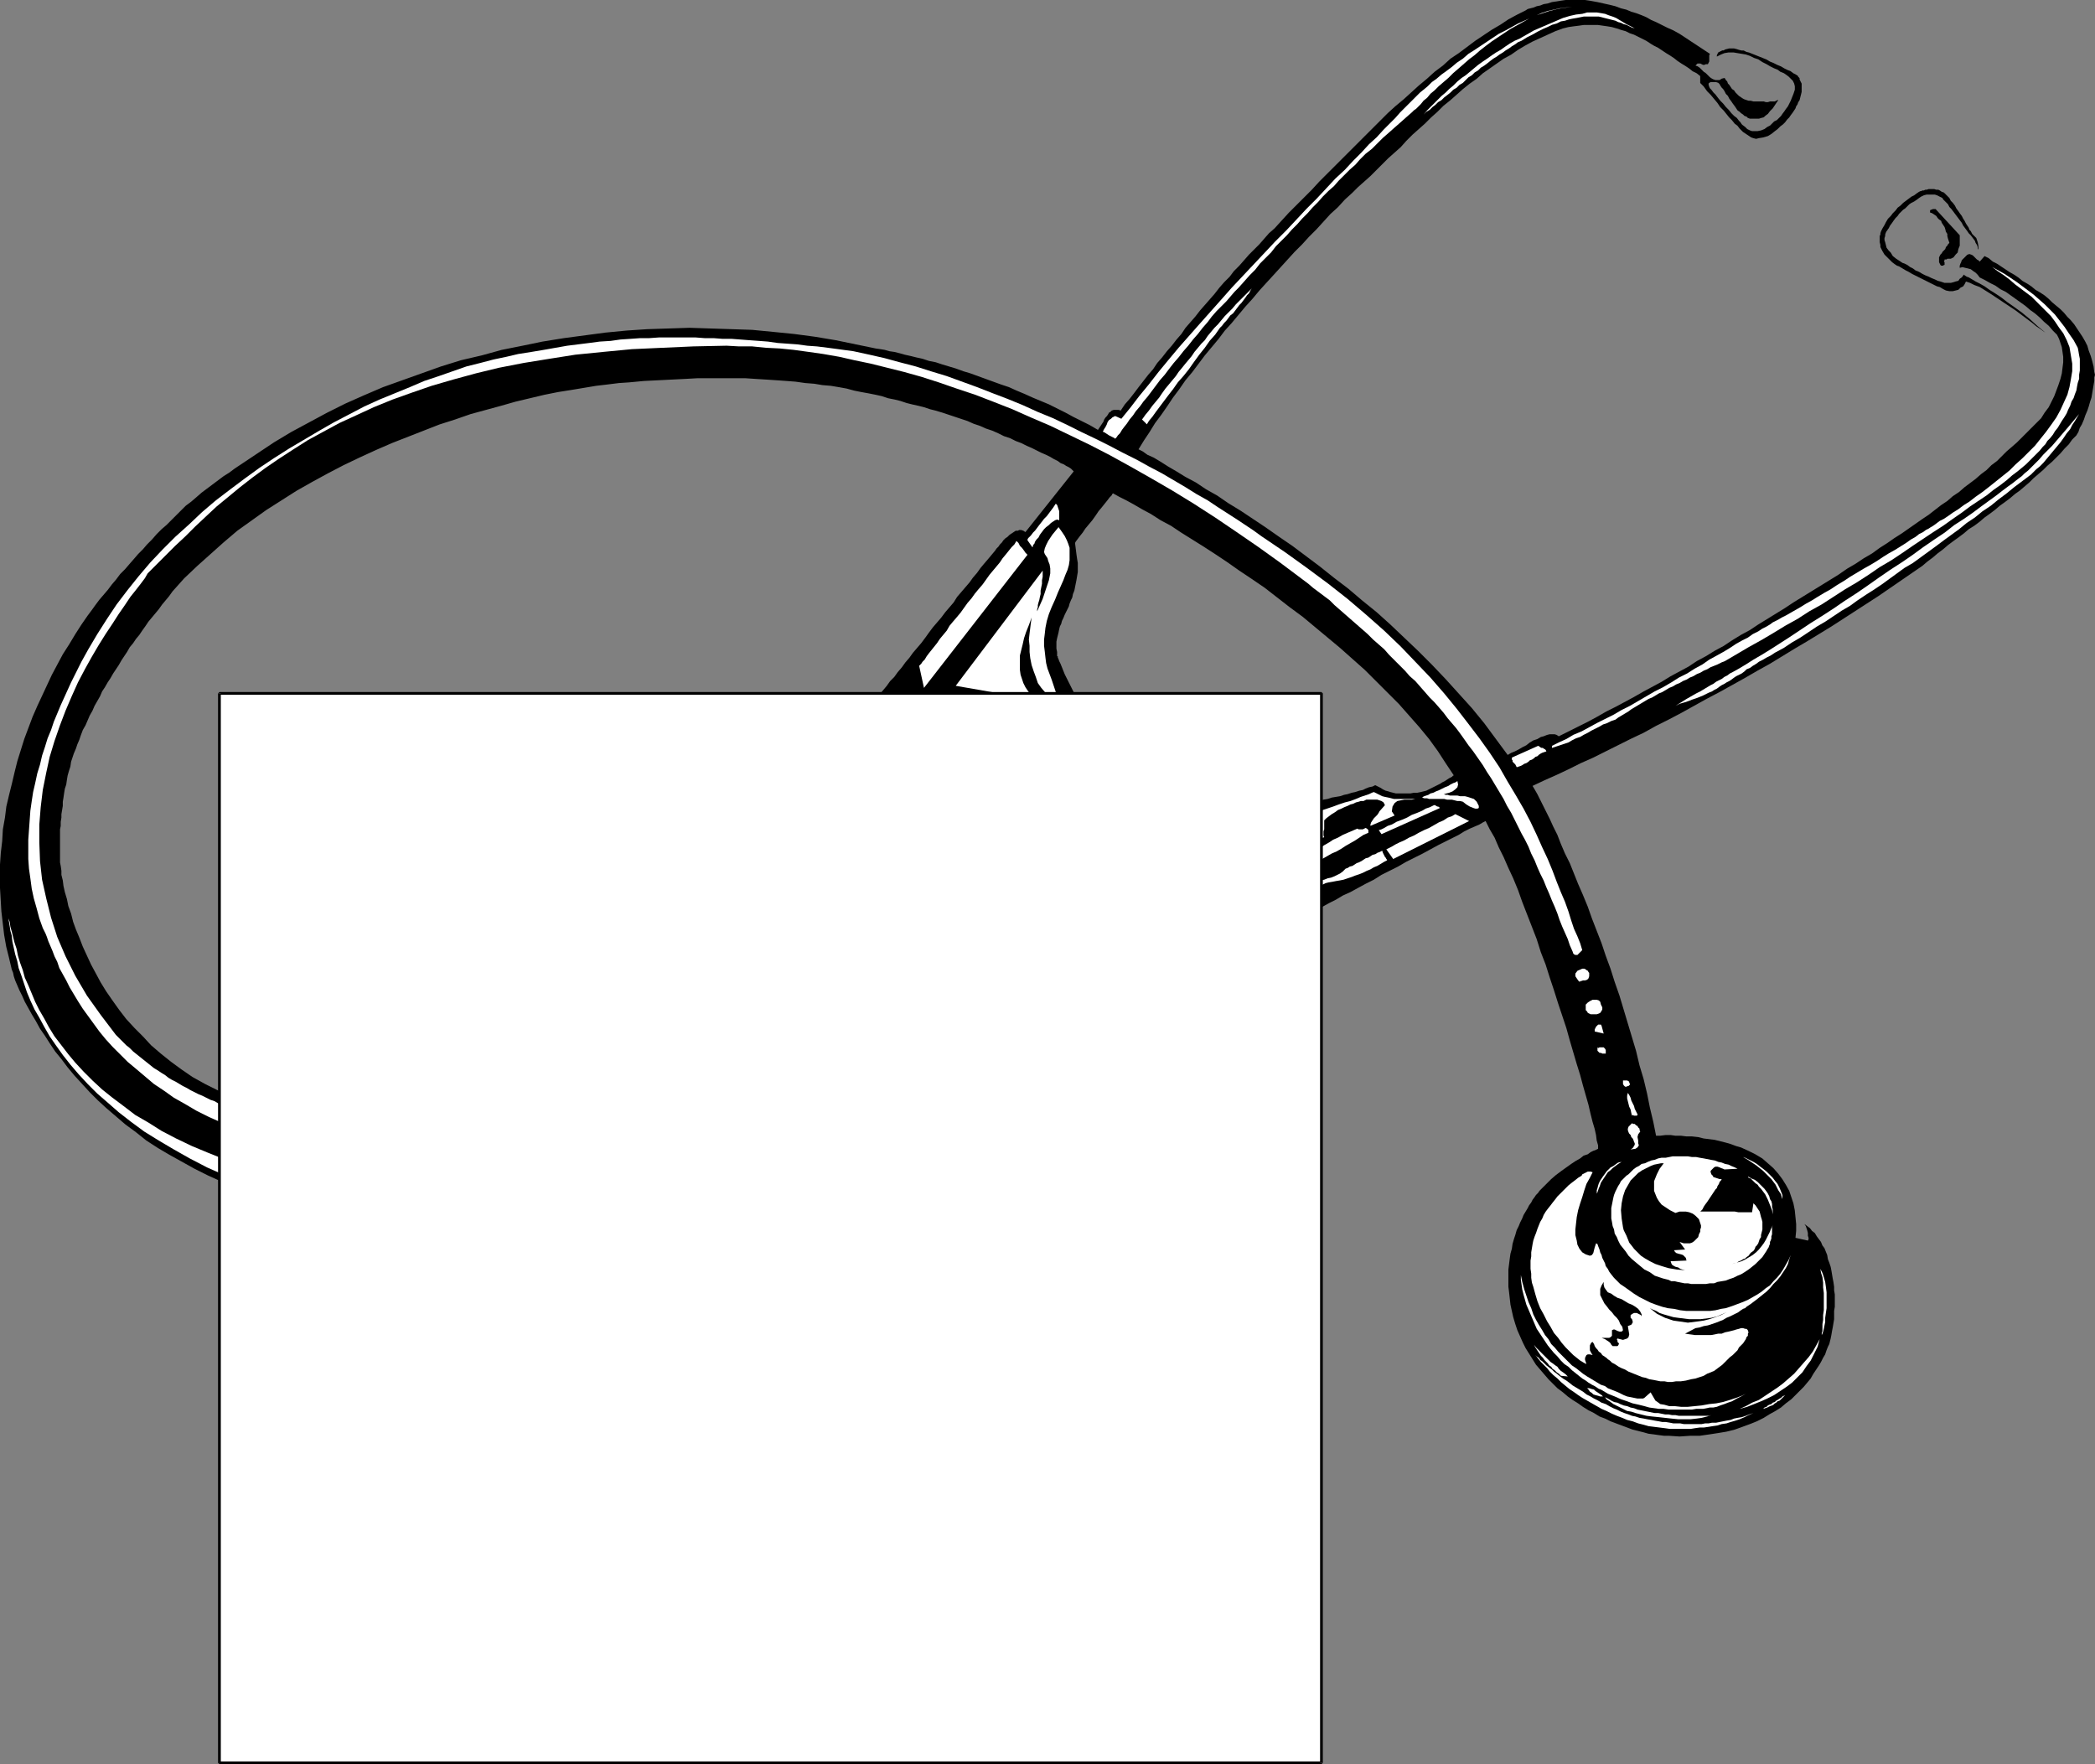<?xml version="1.0" encoding="UTF-8" standalone="no"?>
<svg
   version="1.0"
   width="129.809mm"
   height="109.313mm"
   id="svg51"
   sodipodi:docname="Stethoscope Frame.wmf"
   xmlns:inkscape="http://www.inkscape.org/namespaces/inkscape"
   xmlns:sodipodi="http://sodipodi.sourceforge.net/DTD/sodipodi-0.dtd"
   xmlns="http://www.w3.org/2000/svg"
   xmlns:svg="http://www.w3.org/2000/svg">
  <rect width="100%" height="100%" fill="#808080" stroke="none"/>
  <sodipodi:namedview
     id="namedview51"
     pagecolor="#ffffff"
     bordercolor="#000000"
     borderopacity="0.25"
     inkscape:showpageshadow="2"
     inkscape:pageopacity="0.0"
     inkscape:pagecheckerboard="0"
     inkscape:deskcolor="#d1d1d1"
     inkscape:document-units="mm" />
  <defs
     id="defs1">
    <pattern
       id="WMFhbasepattern"
       patternUnits="userSpaceOnUse"
       width="6"
       height="6"
       x="0"
       y="0" />
  </defs>
  <path
     style="fill:#ffffff;fill-opacity:1;fill-rule:evenodd;stroke:none"
     d="m 248.217,117.466 0.323,0.162 0.323,0.162 0.162,0.162 0.162,0.162 0.162,0.323 0.162,0.162 v 0.323 0.323 l -0.323,0.485 -0.323,0.485 v 0.323 l -0.162,0.485 0.162,0.323 v 0.485 l 0.323,0.323 0.162,0.485 0.162,0.323 0.323,0.323 0.162,0.485 0.323,0.323 0.162,0.323 0.162,0.323 v 0.323 0.323 l 1.131,0.162 v -0.162 l 0.323,-0.323 0.323,-0.323 0.485,-0.646 0.485,-0.646 0.646,-0.808 0.646,-0.808 0.646,-0.969 0.646,-0.808 0.646,-0.808 0.646,-0.808 0.646,-0.808 0.485,-0.646 0.323,-0.485 0.162,-0.323 0.162,-0.162 v -0.162 l -0.323,-0.162 -0.323,-0.323 -0.485,-0.323 -0.323,-0.485 -0.485,-0.323 -0.323,-0.323 -0.162,-0.162 v 0.162 l -0.162,0.162 -0.323,0.323 -0.323,0.485 -0.323,0.485 -0.485,0.485 -0.485,0.646 -0.485,0.646 -0.646,0.646 -0.485,0.646 -0.485,0.646 -0.485,0.646 -0.485,0.646 -0.485,0.485 -0.323,0.485 -0.162,0.323 -0.323,-0.485 -0.162,-0.323 -0.162,-0.485 v -0.323 -0.485 -0.485 -0.485 -0.485 -0.162 l -0.162,-0.323 v -0.323 l -0.162,-0.162 -0.323,-0.323 -0.323,-0.162 h -0.162 l -0.485,0.162 v 0.162 l -0.162,0.162 v 0.162 z"
     id="path1" />
  <path
     style="fill:#000000;fill-opacity:1;fill-rule:evenodd;stroke:none"
     d="m 404,11.634 -0.323,0.162 h -0.323 l -0.323,0.162 -0.323,0.162 -0.323,0.162 -0.162,0.323 -0.162,0.323 v 0.323 l 0.97,-0.485 0.808,-0.323 0.97,-0.162 h 1.131 l 0.97,0.162 0.97,0.162 0.97,0.162 0.97,0.323 0.97,0.485 0.97,0.323 0.97,0.646 0.97,0.485 0.808,0.485 0.97,0.485 0.808,0.323 0.646,0.485 0.808,0.323 0.485,0.323 0.646,0.485 0.485,0.485 0.485,0.485 0.323,0.646 0.162,0.646 v 0.808 l -0.323,0.969 -0.323,0.808 -0.323,0.808 -0.323,0.646 -0.323,0.646 -0.485,0.646 -0.323,0.485 -0.485,0.646 -0.323,0.485 -0.485,0.485 -0.485,0.485 -0.646,0.323 -0.485,0.485 -0.485,0.485 -0.646,0.323 -0.646,0.485 -0.808,0.323 -0.808,0.162 h -0.646 -0.646 l -0.485,-0.162 -0.646,-0.323 -0.485,-0.485 -0.646,-0.485 -0.162,-0.162 -0.323,-0.485 -0.323,-0.323 -0.485,-0.646 -0.646,-0.485 -0.646,-0.646 -0.646,-0.808 -0.646,-0.646 -0.646,-0.808 -0.646,-0.646 -0.646,-0.808 -0.485,-0.646 -0.485,-0.485 -0.485,-0.646 -0.323,-0.323 -0.162,-0.323 -0.162,-0.485 v -0.323 l 0.162,-0.162 0.323,-0.162 h 0.323 0.485 0.485 l 0.485,0.162 0.323,0.323 0.162,0.323 0.323,0.485 0.323,0.323 0.323,0.485 0.323,0.646 0.485,0.485 0.323,0.646 0.485,0.646 0.323,0.485 0.485,0.646 0.323,0.485 0.323,0.485 0.485,0.323 0.323,0.323 0.485,0.323 0.323,0.323 0.485,0.162 0.323,0.323 0.485,0.162 h 0.485 0.646 0.485 0.485 l 0.485,-0.162 0.646,-0.162 0.323,-0.323 0.646,-0.485 0.485,-0.646 0.646,-0.646 0.646,-0.969 0.646,-0.969 h -0.162 l -0.323,0.162 -0.323,0.162 h -0.323 -0.485 -0.323 l -0.485,0.162 h -0.485 l -0.485,-0.162 h -0.485 -0.485 -0.485 -0.485 -0.485 l -0.646,-0.162 h -0.485 l -0.485,-0.162 -0.485,-0.162 -0.323,-0.162 -0.485,-0.323 -0.485,-0.323 -0.485,-0.485 -0.323,-0.323 -0.323,-0.485 -0.485,-0.323 -0.323,-0.485 -0.323,-0.485 -0.323,-0.323 -0.162,-0.485 -0.323,-0.323 -0.162,-0.323 -0.162,-0.162 -0.646,0.162 -0.485,0.323 h -0.485 -0.485 l -0.485,-0.162 -0.323,-0.162 -0.485,-0.323 -0.323,-0.323 -0.323,-0.323 -0.323,-0.323 -0.485,-0.323 -0.323,-0.323 -0.323,-0.323 -0.323,-0.323 -0.485,-0.323 -0.485,-0.162 0.323,-0.323 0.162,-0.162 h 0.323 0.323 l 0.323,0.162 0.323,0.162 h 0.323 l 0.323,-0.162 h 0.485 l 0.162,-0.323 0.162,-0.323 v -0.323 -0.323 -0.485 -0.323 l 0.162,-0.323 -7.11,-4.686 -1.454,-0.808 -1.454,-0.646 -1.293,-0.646 -1.293,-0.646 -1.131,-0.485 -1.131,-0.646 -1.131,-0.485 -1.293,-0.485 -1.131,-0.323 -1.131,-0.485 -1.293,-0.323 -1.293,-0.485 -1.293,-0.323 -1.454,-0.323 -1.454,-0.323 -1.778,-0.323 L 371.195,0 h -1.131 -1.131 -1.131 -1.131 l -1.131,0.162 -0.97,0.162 -1.131,0.162 -0.97,0.323 -0.97,0.162 -0.808,0.323 -0.808,0.162 -0.808,0.323 -0.646,0.162 -0.646,0.162 -0.485,0.323 -1.939,0.969 -2.101,1.131 -1.939,1.293 -1.939,1.131 -1.939,1.293 -1.939,1.293 -1.939,1.454 -1.939,1.454 -1.939,1.293 -1.778,1.616 -1.939,1.454 -1.778,1.616 -1.939,1.616 -1.778,1.616 -1.778,1.616 -1.939,1.616 -1.778,1.616 -1.778,1.777 -1.778,1.777 -1.778,1.777 -1.778,1.777 -1.778,1.777 -1.778,1.777 -1.778,1.777 -1.778,1.777 -1.778,1.777 -1.778,1.939 -1.778,1.777 -1.778,1.777 -1.778,1.777 -1.778,1.939 -1.616,1.777 -1.293,1.131 -1.131,1.293 -1.131,1.293 -1.293,1.293 -1.131,1.131 -1.131,1.293 -1.131,1.293 -1.293,1.293 -0.97,1.293 -1.293,1.293 -1.131,1.293 -1.131,1.454 -1.131,1.293 -1.131,1.293 -1.131,1.293 -1.131,1.454 -1.131,1.293 -1.131,1.293 -0.97,1.454 -1.131,1.293 -1.131,1.454 -1.131,1.293 -1.131,1.454 -1.131,1.293 -0.97,1.454 -1.131,1.293 -1.131,1.454 -1.131,1.454 -0.97,1.293 -1.131,1.454 -1.131,1.293 -0.97,1.454 -0.485,-0.162 h -0.485 -0.323 -0.323 l -0.485,0.162 -0.323,0.323 -0.323,0.162 -0.162,0.323 -0.323,0.485 -0.323,0.323 -0.323,0.485 -0.162,0.485 -0.323,0.485 -0.323,0.485 -0.323,0.485 -0.323,0.485 -1.939,-1.131 -1.939,-0.969 -1.939,-0.969 -1.778,-0.969 -1.939,-0.969 -1.939,-0.969 -1.939,-0.808 -1.939,-0.808 -1.778,-0.808 -1.939,-0.808 -1.778,-0.808 -1.939,-0.646 -1.778,-0.646 -1.778,-0.646 -1.778,-0.646 -1.778,-0.646 -1.616,-0.485 -1.778,-0.646 -1.616,-0.485 -1.616,-0.485 -1.454,-0.485 -1.616,-0.323 -1.454,-0.485 -1.454,-0.323 -1.293,-0.323 -1.454,-0.323 -1.131,-0.323 -1.293,-0.323 -1.131,-0.162 -1.131,-0.323 -0.97,-0.162 -1.131,-0.162 -4.686,-0.969 -4.686,-0.969 -4.848,-0.808 -4.848,-0.646 -4.848,-0.485 -5.01,-0.485 -4.848,-0.162 -5.01,-0.162 -4.848,-0.162 -4.848,0.162 -5.01,0.162 -4.848,0.323 -5.01,0.485 -4.848,0.646 -4.848,0.646 -5.01,0.808 -4.686,0.969 -4.848,0.969 -4.686,1.293 -4.848,1.131 -4.686,1.454 -4.525,1.616 -4.525,1.616 -4.525,1.616 -4.525,1.939 -4.363,1.939 -4.202,2.1 -4.202,2.262 -4.202,2.262 -4.04,2.424 -3.878,2.585 -3.878,2.585 -1.454,0.969 -1.293,0.969 -1.293,0.808 -1.293,0.969 -1.293,0.969 -1.293,0.969 -1.293,0.969 -1.293,1.131 -1.131,0.969 -1.293,0.969 -1.131,1.131 -1.131,1.131 -1.131,1.131 -1.131,1.131 -1.131,0.969 -1.131,1.131 -1.131,1.293 -1.131,1.131 -0.97,1.131 -1.131,1.131 -0.97,1.131 -1.131,1.293 -0.97,1.131 -1.131,1.131 -0.97,1.293 -0.97,1.131 -0.97,1.293 -0.97,1.131 -0.97,1.131 -0.97,1.293 -0.808,1.131 -0.97,1.293 -1.454,2.1 -1.454,2.262 -1.454,2.424 -1.454,2.262 -1.293,2.424 -1.293,2.424 -1.131,2.424 -1.131,2.424 -1.131,2.424 -1.131,2.585 -0.97,2.585 -0.97,2.585 -0.808,2.585 -0.808,2.585 -0.646,2.585 -0.646,2.747 -0.646,2.585 -0.646,2.747 -0.323,2.585 -0.485,2.747 -0.162,2.747 -0.323,2.747 L 0,202.456 v 2.747 2.747 l 0.162,2.747 0.162,2.747 0.323,2.747 0.323,2.747 0.485,2.747 0.646,2.585 0.646,2.747 0.323,0.808 0.162,0.808 0.323,0.969 0.485,1.131 0.485,1.131 0.646,1.293 0.646,1.454 0.808,1.454 0.808,1.454 0.97,1.616 0.97,1.777 1.131,1.616 1.131,1.777 1.293,1.939 1.454,1.777 1.454,1.939 1.616,1.939 1.778,1.939 1.778,1.939 1.939,1.939 1.939,1.777 2.262,1.939 2.262,1.939 2.424,1.777 2.424,1.939 2.747,1.777 2.747,1.616 2.909,1.616 2.909,1.616 3.232,1.616 3.232,1.454 3.555,1.293 1.778,-19.874 -3.232,-1.454 -3.232,-1.454 -2.909,-1.454 -2.909,-1.616 -2.586,-1.777 -2.424,-1.777 -2.424,-1.939 -2.262,-1.939 -1.939,-2.1 -1.939,-1.939 -1.939,-2.1 -1.616,-2.1 -1.616,-2.262 -1.454,-2.1 -1.293,-2.1 -1.131,-2.1 -1.131,-2.1 -0.97,-2.1 -0.97,-2.1 -0.808,-2.1 -0.808,-1.939 -0.646,-1.777 -0.485,-1.939 -0.646,-1.777 -0.323,-1.616 -0.485,-1.616 -0.323,-1.454 -0.162,-1.293 -0.323,-1.293 v -0.969 l -0.162,-1.131 -0.162,-0.808 v -0.646 -0.646 -0.646 -0.808 -0.808 -0.808 -0.808 -0.808 -0.808 -0.969 l 0.162,-0.808 v -0.969 l 0.162,-0.969 v -0.808 l 0.162,-0.969 0.162,-0.969 v -0.969 l 0.162,-0.969 0.162,-1.131 0.162,-0.969 0.323,-0.969 0.162,-1.131 0.162,-0.969 0.323,-1.131 0.323,-0.969 0.162,-1.131 0.323,-0.969 0.323,-0.969 0.485,-1.131 0.323,-0.969 0.485,-1.131 0.323,-0.969 0.485,-1.293 0.646,-1.131 0.485,-1.131 0.485,-1.131 0.646,-1.131 0.485,-1.131 0.646,-1.131 0.646,-1.131 0.485,-1.131 0.646,-0.969 0.646,-1.131 0.646,-0.969 0.646,-1.131 0.646,-0.969 0.646,-0.969 0.646,-1.131 0.646,-0.969 0.646,-0.969 0.646,-1.131 0.808,-0.969 0.646,-0.969 0.808,-0.969 0.646,-0.969 0.808,-1.131 0.646,-0.969 0.808,-0.969 0.808,-0.969 0.808,-0.969 0.808,-1.131 0.808,-0.969 0.808,-0.969 0.808,-1.131 2.747,-3.07 3.07,-2.908 3.07,-2.747 3.07,-2.747 3.232,-2.747 3.394,-2.424 3.394,-2.424 3.555,-2.262 3.555,-2.262 3.717,-2.1 3.555,-1.939 3.717,-1.939 3.717,-1.777 3.878,-1.777 3.717,-1.616 3.717,-1.454 3.717,-1.454 3.717,-1.454 3.555,-1.131 3.717,-1.293 3.555,-0.969 3.555,-0.969 3.394,-0.969 3.394,-0.808 3.394,-0.808 3.232,-0.646 3.07,-0.485 2.909,-0.485 2.909,-0.485 2.747,-0.323 2.586,-0.323 2.424,-0.162 3.394,-0.323 3.232,-0.162 3.232,-0.162 3.232,-0.162 2.909,-0.162 h 2.909 2.909 2.747 2.586 l 2.424,0.162 2.586,0.162 2.424,0.162 2.262,0.162 2.101,0.162 2.262,0.323 2.101,0.162 1.939,0.323 1.939,0.162 1.939,0.323 1.778,0.323 1.778,0.485 1.616,0.323 1.778,0.323 1.616,0.323 1.454,0.323 1.454,0.485 1.616,0.323 1.293,0.323 1.454,0.485 1.293,0.323 1.454,0.323 1.293,0.323 1.454,0.485 1.293,0.323 1.616,0.485 1.454,0.485 1.454,0.485 1.454,0.485 1.454,0.485 1.454,0.646 1.454,0.485 1.454,0.646 1.454,0.485 1.454,0.646 1.293,0.646 1.454,0.485 1.293,0.646 1.293,0.485 1.293,0.646 1.131,0.485 1.293,0.646 0.97,0.485 1.131,0.485 0.97,0.485 0.808,0.485 0.97,0.485 0.646,0.485 0.808,0.323 0.485,0.323 0.646,0.323 0.485,0.323 0.162,0.162 0.323,0.323 0.162,0.162 -11.312,14.219 -0.485,-0.323 -0.485,-0.162 h -0.485 l -0.323,0.162 h -0.485 l -0.485,0.323 -0.485,0.323 -0.485,0.323 -0.485,0.485 -0.485,0.323 -0.485,0.485 -0.323,0.485 -0.485,0.485 -0.323,0.485 -0.485,0.485 -0.323,0.485 -0.808,0.969 -0.808,0.969 -0.97,1.131 -0.808,0.969 -0.808,1.131 -0.97,1.131 -0.808,1.131 -0.97,1.131 -0.97,1.131 -0.97,1.131 -0.808,1.293 -0.97,1.131 -0.97,1.131 -0.97,1.293 -0.97,1.131 -0.97,1.131 -0.97,1.293 -0.808,1.131 -0.97,1.293 -0.97,1.131 -0.97,1.131 -0.808,1.131 -0.97,1.131 -0.808,1.131 -0.97,1.131 -0.808,1.131 -0.97,0.969 -0.808,1.131 -0.808,0.969 -0.808,0.969 -0.808,0.969 -0.646,0.969 49.126,0.969 -0.646,-0.808 -0.646,-0.969 -0.646,-0.969 -0.485,-0.969 -0.485,-0.969 -0.485,-0.969 -0.485,-0.969 -0.485,-0.969 -0.323,-0.808 -0.323,-0.808 -0.323,-0.808 -0.323,-0.646 -0.162,-0.485 -0.162,-0.323 v -0.323 h -0.162 V 152.69 l -0.162,-0.808 v -0.808 -0.808 l 0.162,-0.808 0.162,-0.646 0.162,-0.646 0.162,-0.808 0.162,-0.646 0.323,-0.646 0.162,-0.646 0.323,-0.646 0.323,-0.808 0.323,-0.646 0.323,-0.646 0.323,-0.646 0.162,-0.646 0.323,-0.808 0.323,-0.646 0.162,-0.808 0.323,-0.808 0.162,-0.808 0.162,-0.808 0.162,-0.808 0.162,-0.969 0.162,-0.969 v -0.969 -1.131 l -0.162,-0.969 -0.162,-1.131 -0.162,-1.293 -0.162,-1.293 0.162,-0.323 0.485,-0.646 0.485,-0.646 0.646,-0.808 0.646,-0.969 0.808,-0.969 0.808,-0.969 0.808,-1.131 0.646,-0.969 0.808,-0.969 0.646,-0.808 0.646,-0.808 0.485,-0.646 0.485,-0.485 0.162,-0.323 0.162,-0.162 1.454,0.808 1.616,0.808 1.778,0.969 1.939,1.131 2.101,1.131 2.262,1.454 2.424,1.293 2.424,1.616 2.586,1.616 2.586,1.616 2.747,1.777 2.909,1.939 2.747,1.939 2.909,1.939 3.07,2.1 2.909,2.262 2.909,2.262 3.07,2.262 2.909,2.424 2.909,2.424 2.909,2.424 2.909,2.585 2.909,2.585 2.586,2.585 2.747,2.747 2.586,2.585 2.424,2.747 2.424,2.747 2.262,2.747 2.101,2.908 1.778,2.747 1.939,2.908 h -0.162 l -0.162,0.162 -0.162,0.162 -0.323,0.162 -0.323,0.162 -0.485,0.323 -0.485,0.323 -0.646,0.323 -0.485,0.323 -0.646,0.323 -0.646,0.323 -0.646,0.323 -0.646,0.323 -0.646,0.323 -0.646,0.162 -0.646,0.162 -0.808,0.162 h -0.808 l -0.808,0.162 h -0.646 -0.808 -0.646 -0.646 -0.646 l -0.646,-0.162 -0.646,-0.162 -0.485,-0.162 -0.646,-0.162 -0.646,-0.323 -0.485,-0.323 -0.646,-0.323 -0.646,-0.323 -0.646,0.323 -0.808,0.162 -0.808,0.323 -0.646,0.323 -0.808,0.162 -0.97,0.323 -0.808,0.162 -0.97,0.323 -0.808,0.162 -0.97,0.323 -0.97,0.162 -0.97,0.162 -0.97,0.323 -0.97,0.162 -0.97,0.323 -0.97,0.162 -0.97,0.162 -0.97,0.162 -0.97,0.323 -0.97,0.162 -0.97,0.162 -0.97,0.162 -0.97,0.323 -0.97,0.162 -0.97,0.162 -0.808,0.162 -0.97,0.162 h -0.808 l -0.808,0.162 -0.808,0.162 -0.808,0.162 -0.646,0.162 10.181,24.883 h 0.162 l 0.323,-0.162 0.485,-0.323 0.646,-0.323 0.97,-0.485 0.97,-0.485 1.131,-0.646 1.293,-0.646 1.454,-0.808 1.616,-0.808 1.616,-0.969 1.778,-0.808 1.778,-0.969 1.778,-0.969 1.939,-0.969 1.778,-1.131 1.939,-0.969 1.939,-0.969 1.939,-1.131 1.939,-0.969 1.939,-0.969 1.778,-0.969 1.778,-0.969 1.616,-0.808 1.616,-0.808 1.616,-0.808 1.293,-0.808 1.293,-0.646 1.131,-0.485 1.131,-0.485 0.808,-0.485 0.646,-0.323 0.97,1.939 1.131,1.939 0.97,2.262 1.131,2.262 1.131,2.585 1.131,2.424 1.131,2.747 0.97,2.747 1.131,2.908 1.131,2.908 1.131,2.908 0.97,3.07 1.131,2.908 0.97,3.07 0.97,2.908 0.97,3.07 0.97,2.908 0.97,2.908 0.808,2.908 0.808,2.747 0.808,2.747 0.808,2.585 0.646,2.424 0.646,2.262 0.646,2.262 0.485,2.1 0.485,1.939 0.485,1.616 0.323,1.454 0.162,1.293 0.323,1.131 v 0.808 0 l -0.323,0.162 -0.323,0.162 -0.485,0.162 -0.646,0.323 -0.646,0.485 -0.97,0.323 -0.808,0.646 -1.131,0.646 -0.97,0.646 -1.131,0.808 -1.131,0.808 -1.293,0.969 -1.131,0.969 -1.131,1.131 -1.293,1.293 -0.323,0.323 -0.323,0.485 -0.485,0.485 -0.323,0.485 -0.485,0.646 -0.323,0.646 -0.485,0.646 -0.323,0.646 -0.485,0.808 -0.485,0.808 -0.323,0.808 -0.485,0.969 -0.323,0.808 -0.485,0.969 -0.323,1.131 -0.323,0.969 -0.323,1.131 -0.162,1.131 -0.323,1.131 -0.162,1.131 -0.162,1.293 -0.162,1.293 v 1.293 1.293 1.454 l 0.162,1.293 0.162,1.454 0.162,1.454 0.323,1.454 0.323,1.454 0.485,1.616 0.485,1.454 0.646,1.454 0.646,1.454 0.646,1.293 0.808,1.293 0.808,1.293 0.808,1.293 0.97,1.131 0.97,1.131 0.97,1.131 1.131,1.131 0.97,0.969 1.293,0.969 1.131,0.969 1.131,0.808 1.293,0.808 1.131,0.808 1.293,0.808 1.293,0.646 1.293,0.808 1.293,0.485 1.293,0.646 1.293,0.485 1.293,0.485 1.293,0.485 1.293,0.485 1.293,0.323 1.293,0.323 1.131,0.323 1.293,0.162 1.131,0.162 1.293,0.162 h 1.131 l 2.424,0.162 2.424,-0.162 h 2.262 l 2.262,-0.323 2.101,-0.323 1.939,-0.323 1.939,-0.485 1.778,-0.646 1.778,-0.646 1.616,-0.646 1.616,-0.808 1.293,-0.808 1.454,-0.808 1.293,-0.808 1.131,-0.969 1.293,-0.969 0.97,-0.969 0.97,-0.969 0.97,-0.969 0.808,-0.969 0.808,-0.969 0.646,-1.131 0.646,-0.969 0.646,-0.969 0.485,-0.808 0.485,-0.969 0.485,-0.808 0.323,-0.969 0.323,-0.808 0.323,-0.646 0.162,-0.646 0.162,-0.646 0.162,-0.808 0.162,-0.969 0.162,-0.808 0.162,-0.969 0.162,-0.969 v -0.969 -0.969 l 0.162,-0.969 v -0.969 -0.969 -0.969 l -0.162,-0.969 v -0.808 l -0.162,-1.131 -0.162,-0.808 -0.162,-0.969 -0.162,-0.969 -0.162,-0.808 -0.323,-0.969 -0.323,-0.808 -0.162,-0.969 -0.323,-0.808 -0.323,-0.808 -0.485,-0.646 -0.323,-0.808 -0.485,-0.646 -0.485,-0.646 -0.485,-0.808 -0.646,-0.485 -0.485,-0.646 -0.646,-0.485 -0.646,-0.485 0.323,0.485 0.162,0.485 0.162,0.485 0.162,0.646 v 0.646 l 0.162,0.485 v 0.323 l -0.162,0.323 -2.909,-0.646 0.162,-1.616 v -1.616 l -0.162,-1.616 -0.162,-1.616 -0.323,-1.616 -0.485,-1.454 -0.485,-1.454 -0.808,-1.454 -0.808,-1.293 -0.97,-1.293 -1.131,-1.293 -1.293,-1.131 -1.293,-1.131 -1.616,-0.969 -1.616,-0.808 -1.778,-0.808 -1.131,-0.323 -1.293,-0.485 -1.131,-0.323 -1.293,-0.323 -1.293,-0.323 -1.293,-0.162 -1.293,-0.162 -1.293,-0.323 -1.454,-0.162 h -1.293 l -1.293,-0.162 h -1.293 l -1.131,-0.162 h -1.131 l -1.293,0.162 h -0.97 l -0.646,-3.232 -0.808,-3.393 -0.646,-3.232 -0.808,-3.393 -0.97,-3.232 -0.808,-3.393 -0.97,-3.232 -0.97,-3.232 -0.97,-3.232 -0.97,-3.232 -1.131,-3.232 -0.97,-3.07 -1.131,-3.07 -0.97,-2.908 -1.131,-2.908 -1.131,-2.908 -0.97,-2.747 -1.131,-2.747 -1.131,-2.585 -0.97,-2.424 -0.97,-2.424 -1.131,-2.262 -0.97,-2.262 -0.808,-2.1 -0.97,-1.939 -0.808,-1.777 -0.808,-1.616 -0.808,-1.616 -0.646,-1.293 -0.646,-1.293 -0.646,-1.131 -0.485,-0.808 2.747,-1.293 2.909,-1.293 2.747,-1.293 2.909,-1.454 2.909,-1.293 2.909,-1.454 2.909,-1.454 2.909,-1.454 3.07,-1.454 2.909,-1.616 2.909,-1.454 3.07,-1.616 2.909,-1.616 2.909,-1.616 3.07,-1.616 2.909,-1.616 2.909,-1.616 3.07,-1.777 2.909,-1.616 2.909,-1.777 2.909,-1.777 2.747,-1.616 2.909,-1.777 2.909,-1.777 2.747,-1.777 2.747,-1.777 2.747,-1.777 2.747,-1.777 2.586,-1.777 2.586,-1.777 2.586,-1.777 2.586,-1.777 1.131,-0.969 1.293,-0.969 1.131,-0.969 1.293,-0.969 1.131,-0.969 1.293,-0.969 1.131,-0.808 1.293,-0.969 1.131,-0.969 1.293,-0.808 1.293,-0.969 1.131,-0.969 1.131,-0.808 1.293,-0.969 1.131,-0.969 1.131,-0.808 1.293,-0.969 1.131,-0.969 1.131,-0.808 1.131,-0.969 1.131,-0.969 0.97,-0.969 1.131,-0.969 1.131,-0.969 0.97,-0.969 1.131,-0.969 0.97,-0.969 0.97,-0.969 0.97,-1.131 0.97,-0.969 0.808,-1.131 0.97,-0.969 0.485,-0.808 0.323,-0.969 0.485,-0.808 0.485,-1.131 0.323,-0.969 0.485,-1.131 0.323,-0.969 0.323,-1.131 0.323,-0.969 0.162,-0.969 0.162,-0.969 0.162,-0.969 0.162,-0.969 v -0.808 l 0.162,-0.646 -0.162,-0.646 -0.162,-1.293 -0.323,-1.293 -0.323,-1.131 -0.485,-1.293 -0.323,-1.131 -0.485,-0.969 -0.646,-1.131 -0.646,-0.969 -0.646,-0.969 -0.646,-0.969 -0.808,-0.969 -0.808,-0.808 -0.808,-0.969 -0.808,-0.808 -0.97,-0.808 -0.97,-0.808 -0.808,-0.808 -0.97,-0.808 -0.97,-0.646 -1.131,-0.646 -0.97,-0.808 -0.97,-0.646 -1.131,-0.646 -0.97,-0.808 -0.97,-0.646 -1.131,-0.646 -0.97,-0.646 -0.97,-0.646 -0.97,-0.646 -0.97,-0.485 -0.97,-0.808 -0.97,-0.485 -1.131,1.293 -0.323,-0.323 -0.323,-0.162 -0.323,-0.323 -0.323,-0.323 -0.323,-0.323 -0.323,-0.162 -0.485,-0.162 -0.485,0.162 -0.323,0.323 -0.323,0.323 -0.323,0.323 -0.323,0.323 -0.162,0.485 -0.162,0.323 -0.162,0.485 v 0.485 l 0.646,-0.162 0.646,0.162 0.646,0.162 0.646,0.162 0.646,0.485 0.485,0.323 0.485,0.485 0.485,0.646 1.293,0.646 1.131,0.646 1.293,0.646 1.131,0.808 1.293,0.646 1.131,0.808 1.131,0.808 1.131,0.808 1.131,0.808 1.131,0.969 1.131,0.808 1.131,0.969 0.97,0.969 1.131,0.969 0.97,1.131 0.97,0.969 0.485,0.969 0.323,0.969 0.323,0.969 0.162,1.131 0.162,1.131 v 1.293 l -0.162,1.293 -0.162,1.293 -0.323,1.293 -0.485,1.454 -0.485,1.293 -0.485,1.293 -0.646,1.293 -0.646,1.293 -0.97,1.293 -0.808,1.293 -1.131,1.131 -1.131,1.131 -1.131,1.131 -1.131,1.131 -1.131,1.131 -1.293,1.131 -1.131,0.969 -1.131,1.131 -1.131,1.131 -1.293,0.969 -1.131,1.131 -1.293,0.969 -1.293,1.131 -1.293,0.969 -1.293,0.969 -1.293,1.131 -1.454,0.969 -1.293,1.131 -1.454,0.969 -1.454,1.131 -1.454,1.131 -1.454,0.969 -1.616,1.131 -1.616,1.131 -1.616,1.131 -1.778,1.131 -1.616,1.131 -1.778,1.131 -1.778,1.293 -1.939,1.131 -1.939,1.293 -1.939,1.131 -2.101,1.454 -2.101,1.293 -2.101,1.293 -2.101,1.293 -2.101,1.293 -2.101,1.293 -1.939,1.293 -2.101,1.293 -2.101,1.293 -2.101,1.293 -1.939,1.293 -2.101,1.131 -2.101,1.293 -1.939,1.293 -2.101,1.131 -2.101,1.293 -2.101,1.131 -1.939,1.293 -2.101,1.131 -2.101,1.131 -2.101,1.293 -2.101,1.131 -2.101,1.131 -2.262,1.293 -2.101,1.131 -2.101,1.131 -2.262,1.131 -2.262,1.293 -2.101,1.131 -2.262,1.131 -2.262,1.131 -2.262,1.131 -0.485,-0.323 -0.485,-0.162 h -0.485 -0.646 l -0.646,0.162 -0.808,0.323 -0.646,0.162 -0.808,0.485 -0.97,0.323 -0.808,0.485 -0.808,0.646 -0.97,0.485 -0.808,0.485 -0.97,0.485 -0.808,0.323 -0.808,0.485 -2.747,-3.716 -2.747,-3.716 -2.909,-3.555 -3.07,-3.393 -3.07,-3.393 -3.232,-3.393 -3.232,-3.232 -3.232,-3.07 -3.232,-3.07 -3.232,-2.908 -3.394,-2.747 -3.232,-2.747 -3.394,-2.585 -3.232,-2.585 -3.232,-2.424 -3.232,-2.424 -3.07,-2.1 -3.232,-2.262 -2.909,-1.939 -2.909,-1.939 -2.909,-1.777 -2.586,-1.777 -2.586,-1.454 -2.424,-1.616 -2.424,-1.293 -2.101,-1.293 -1.939,-1.131 -1.778,-1.131 -1.616,-0.969 -1.454,-0.646 -1.131,-0.808 -0.97,-0.485 1.293,-2.1 1.293,-1.939 1.293,-2.1 1.454,-1.939 1.454,-2.1 1.293,-1.939 1.454,-1.939 1.454,-2.1 1.616,-1.939 1.454,-1.939 1.454,-1.939 1.616,-1.939 1.616,-1.939 1.454,-1.939 1.616,-1.777 1.616,-1.939 1.616,-1.939 1.616,-1.777 1.616,-1.939 1.616,-1.777 1.778,-1.939 1.616,-1.777 1.616,-1.777 1.616,-1.777 1.778,-1.777 1.616,-1.777 1.778,-1.777 1.616,-1.777 1.616,-1.777 1.778,-1.616 1.616,-1.777 1.778,-1.616 1.293,-1.293 1.454,-1.293 1.454,-1.293 1.454,-1.454 1.293,-1.293 1.454,-1.454 1.454,-1.293 1.454,-1.293 1.293,-1.454 1.454,-1.454 1.454,-1.293 1.454,-1.293 1.454,-1.454 1.454,-1.293 1.454,-1.454 1.616,-1.293 1.454,-1.293 1.454,-1.293 1.616,-1.293 1.616,-1.131 1.454,-1.293 1.616,-1.131 1.616,-1.131 1.616,-1.131 1.778,-0.969 1.616,-1.131 1.616,-0.969 1.778,-0.969 1.778,-0.808 1.778,-0.808 1.778,-0.808 1.778,-0.646 1.293,-0.323 1.131,-0.162 1.293,-0.162 1.131,-0.162 h 1.131 1.131 1.131 l 1.131,0.162 1.131,0.162 0.97,0.162 1.131,0.323 0.97,0.323 1.131,0.323 0.97,0.485 0.97,0.323 0.97,0.485 0.97,0.485 0.97,0.485 0.97,0.646 0.808,0.485 0.97,0.485 0.97,0.646 0.97,0.646 0.808,0.485 0.97,0.646 0.808,0.646 0.97,0.646 0.808,0.485 0.97,0.646 0.808,0.646 0.97,0.485 0.808,0.646 v 1.616 l 0.808,0.808 0.808,1.131 0.808,0.808 0.808,0.969 0.808,0.969 0.646,0.969 0.808,0.808 0.646,0.808 0.646,0.808 0.646,0.646 0.646,0.808 0.646,0.485 0.485,0.646 0.485,0.485 0.323,0.323 0.485,0.323 0.485,0.323 0.485,0.323 0.485,0.323 0.485,0.162 0.646,0.162 0.646,-0.162 0.97,-0.162 1.131,-0.323 0.808,-0.485 0.808,-0.646 0.646,-0.485 0.646,-0.646 0.646,-0.485 0.485,-0.485 0.485,-0.646 0.485,-0.485 0.323,-0.485 0.485,-0.646 0.323,-0.485 0.323,-0.485 0.162,-0.485 0.323,-0.485 0.162,-0.485 0.323,-0.485 0.162,-0.646 0.162,-0.646 0.162,-0.646 v -0.485 -0.485 -0.485 -0.485 l -0.162,-0.323 -0.162,-0.323 -0.162,-0.323 v -0.323 l -0.162,-0.162 -0.162,-0.162 -0.162,-0.323 h -0.162 l -0.162,-0.162 -0.646,-0.323 -0.646,-0.485 -0.808,-0.323 -0.646,-0.323 -0.808,-0.485 -0.808,-0.323 -0.97,-0.485 -0.808,-0.323 -0.808,-0.485 -0.808,-0.323 -0.808,-0.323 -0.808,-0.323 -0.808,-0.323 -0.808,-0.323 -0.646,-0.162 -0.646,-0.323 h -0.485 l -0.646,-0.162 -0.485,-0.162 -0.646,-0.162 h -0.485 -0.646 l -0.646,0.162 -0.646,0.162 z"
     id="path2" />
  <path
     style="fill:#ffffff;fill-opacity:1;fill-rule:evenodd;stroke:none"
     d="m 301.545,198.093 0.646,0.162 h 0.808 0.646 0.646 l 0.808,-0.162 0.646,-0.162 0.646,-0.162 0.646,-0.323 0.485,-0.162 0.646,-0.323 0.485,-0.162 0.485,-0.323 0.323,-0.162 0.323,-0.162 h 0.162 l 0.162,-0.162 -0.162,-0.323 v -0.485 -0.485 l 0.162,-0.485 v -0.646 -0.485 -0.485 -0.485 l 0.485,-0.485 0.646,-0.485 0.646,-0.485 0.808,-0.485 0.646,-0.485 0.808,-0.323 0.646,-0.323 0.808,-0.323 0.646,-0.323 0.646,-0.162 0.646,-0.323 0.646,-0.162 0.485,-0.162 h 0.646 l 0.323,-0.162 0.323,-0.162 h 0.97 0.808 0.808 l 0.485,0.162 0.485,0.162 0.485,0.323 0.162,0.323 0.162,0.323 -1.293,1.454 -0.162,0.323 -0.323,0.485 -0.485,0.485 -0.323,0.323 -0.323,0.485 -0.323,0.485 -0.162,0.485 v 0.323 l 5.656,-2.424 -0.646,-0.969 0.162,-1.131 0.485,-0.808 0.646,-0.485 0.808,-0.162 0.808,-0.162 h 0.97 0.808 l 0.808,-0.162 h -0.323 -0.485 -0.485 -0.485 -0.485 -0.646 -0.646 -0.646 -0.808 l -0.646,-0.162 -0.646,-0.162 -0.808,-0.162 -0.646,-0.162 -0.646,-0.323 -0.646,-0.323 -0.646,-0.323 -0.485,0.162 -0.646,0.323 -0.97,0.323 -0.97,0.323 -1.131,0.485 -1.293,0.485 -1.293,0.323 -1.454,0.485 -1.293,0.485 -1.454,0.485 -1.454,0.485 -1.454,0.323 -1.293,0.485 -1.293,0.323 -1.131,0.162 -0.97,0.323 z"
     id="path3" />
  <path
     style="fill:#ffffff;fill-opacity:1;fill-rule:evenodd;stroke:none"
     d="m 381.699,253.837 v 0.162 l -0.162,0.162 -0.162,0.162 h -0.162 l -0.323,0.162 h -0.323 l -0.162,-0.162 -0.162,-0.162 -0.162,-0.323 v -0.323 -0.162 -0.323 h 0.323 0.162 0.323 0.162 l 0.323,0.162 0.162,0.162 v 0.162 z"
     id="path4" />
  <path
     style="fill:#ffffff;fill-opacity:1;fill-rule:evenodd;stroke:none"
     d="m 417.412,280.82 -0.162,-0.485 -0.162,-0.646 -0.323,-0.485 -0.323,-0.485 -0.323,-0.646 -0.323,-0.646 -0.485,-0.646 -0.485,-0.646 -0.646,-0.646 -0.646,-0.646 -0.646,-0.646 -0.808,-0.646 -0.808,-0.646 -0.97,-0.646 -0.97,-0.646 -1.131,-0.646 0.485,0.162 0.646,0.323 0.646,0.323 0.646,0.323 0.808,0.485 0.808,0.646 0.646,0.485 0.808,0.646 0.646,0.646 0.808,0.808 0.485,0.646 0.646,0.808 0.485,0.969 0.323,0.808 0.323,0.808 z"
     id="path5" />
  <path
     style="fill:#ffffff;fill-opacity:1;fill-rule:evenodd;stroke:none"
     d="m 415.15,284.375 v -0.646 -0.485 l -0.162,-0.646 v -0.646 l -0.162,-0.646 -0.323,-0.485 -0.162,-0.646 -0.323,-0.646 -0.323,-0.485 -0.485,-0.646 -0.485,-0.485 -0.485,-0.485 -0.646,-0.646 -0.646,-0.485 -0.808,-0.323 -0.808,-0.485 0.162,0.323 0.485,0.162 0.323,0.323 0.323,0.323 0.485,0.485 0.485,0.323 0.323,0.485 0.485,0.485 0.485,0.646 0.485,0.646 0.323,0.646 0.323,0.646 0.323,0.808 0.323,0.808 0.323,0.808 z"
     id="path6" />
  <path
     style="fill:#ffffff;fill-opacity:1;fill-rule:evenodd;stroke:none"
     d="m 393.496,286.799 0.485,-1.454 0.323,0.162 h 0.323 l 0.485,0.323 0.323,0.162 0.323,0.323 0.323,0.162 0.323,0.323 v 0.323 z"
     id="path7" />
  <path
     style="fill:#ffffff;fill-opacity:1;fill-rule:evenodd;stroke:none"
     d="m 394.95,288.738 v 0.162 l -0.162,0.162 -0.162,0.162 h -0.323 -0.162 l -0.323,0.162 h -0.162 -0.162 l -0.162,-1.131 h 0.323 0.162 0.162 0.323 0.162 l 0.162,0.162 0.162,0.162 z"
     id="path8" />
  <path
     style="fill:#ffffff;fill-opacity:1;fill-rule:evenodd;stroke:none"
     d="m 426.624,312.651 0.162,-0.323 0.162,-0.485 0.162,-0.646 0.162,-0.808 0.162,-0.808 v -0.969 l 0.162,-1.131 0.162,-1.131 v -1.293 -1.131 -1.293 l -0.162,-1.293 -0.162,-1.131 -0.323,-1.131 -0.323,-0.969 -0.485,-0.969 0.162,0.969 0.323,0.969 0.162,1.293 v 1.131 l 0.162,1.293 v 1.454 1.293 1.293 l -0.162,1.131 v 1.131 l -0.162,0.969 v 0.969 0.646 l -0.162,0.485 v 0.323 z"
     id="path9" />
  <path
     style="fill:#ffffff;fill-opacity:1;fill-rule:evenodd;stroke:none"
     d="m 379.598,326.385 0.646,0.323 0.808,0.323 0.808,0.162 0.808,0.162 0.808,0.162 h 0.646 0.646 l 0.323,-0.162 1.454,-1.293 1.131,1.939 0.485,0.323 0.646,0.485 0.97,0.162 1.131,0.323 h 1.293 l 1.454,0.162 h 1.616 l 1.616,-0.162 1.616,-0.162 1.778,-0.323 1.616,-0.162 1.616,-0.323 1.616,-0.485 1.454,-0.485 1.293,-0.485 0.97,-0.485 -1.131,0.646 -0.97,0.485 -1.131,0.646 -0.97,0.323 -0.808,0.323 -0.97,0.323 -0.808,0.323 -0.808,0.162 h -0.808 l -0.808,0.162 -0.808,0.162 h -0.808 -0.808 l -0.97,0.162 h -0.808 -0.97 -0.808 -0.97 -0.97 -0.97 l -1.131,-0.162 h -1.131 l -1.131,-0.162 -1.131,-0.162 -1.131,-0.323 -1.293,-0.323 -1.454,-0.323 -1.293,-0.485 -1.454,-0.485 -1.454,-0.646 -1.616,-0.646 -1.616,-0.969 -0.485,-0.162 -0.485,-0.323 -0.485,-0.323 -0.646,-0.323 -0.808,-0.485 -0.646,-0.485 -0.808,-0.485 -0.808,-0.646 -0.808,-0.646 -0.808,-0.646 -0.808,-0.808 -0.97,-0.646 -0.808,-0.808 -0.808,-0.969 -0.808,-0.808 -0.808,-0.969 -0.646,-0.808 -0.646,-0.969 -0.646,-0.969 -0.646,-0.969 -0.646,-0.969 -0.485,-1.131 -0.485,-1.131 -0.485,-1.131 -0.485,-1.131 -0.485,-1.131 -0.323,-1.131 -0.323,-1.131 -0.323,-1.293 -0.162,-1.131 -0.162,-1.131 v -1.131 l 0.323,1.616 0.485,1.777 0.485,1.454 0.485,1.454 0.646,1.454 0.485,1.454 0.646,1.293 0.646,1.131 0.808,1.293 0.646,1.131 0.808,0.969 0.646,1.131 0.808,0.808 0.808,0.969 0.808,0.808 0.808,0.808 0.808,0.808 0.808,0.808 0.97,0.646 0.808,0.646 0.808,0.646 0.97,0.646 0.808,0.485 0.808,0.485 0.808,0.485 0.808,0.485 0.97,0.323 0.646,0.485 0.808,0.323 0.808,0.323 0.808,0.323 z"
     id="path10" />
  <path
     style="fill:#ffffff;fill-opacity:1;fill-rule:evenodd;stroke:none"
     d="m 405.777,330.424 1.616,-0.485 1.454,-0.646 1.454,-0.808 1.616,-0.646 1.454,-0.969 1.454,-0.969 1.454,-0.969 1.293,-0.969 1.293,-1.131 1.293,-1.131 1.131,-1.293 1.131,-1.293 1.131,-1.293 0.97,-1.293 0.808,-1.454 0.808,-1.454 -0.485,1.777 -0.808,1.616 -0.808,1.616 -0.97,1.293 -0.97,1.454 -1.131,1.131 -1.293,1.293 -1.293,0.969 -1.454,0.969 -1.454,0.969 -1.616,0.808 -1.454,0.646 -1.616,0.646 -1.616,0.646 -1.778,0.485 z"
     id="path11" />
  <path
     style="fill:#ffffff;fill-opacity:1;fill-rule:evenodd;stroke:none"
     d="m 367.155,322.346 -1.616,-0.162 -0.485,-0.485 -0.485,-0.323 -0.485,-0.485 -0.485,-0.323 -0.323,-0.485 -0.485,-0.323 -0.323,-0.485 -0.323,-0.323 -0.485,-0.485 -0.323,-0.485 -0.485,-0.485 -0.323,-0.485 -0.323,-0.485 -0.323,-0.485 -0.323,-0.485 -0.323,-0.646 0.485,0.646 0.485,0.485 0.485,0.485 0.485,0.485 0.485,0.485 0.485,0.485 0.485,0.485 0.485,0.485 0.485,0.323 0.646,0.485 0.485,0.323 0.323,0.485 0.485,0.485 0.485,0.323 0.646,0.485 z"
     id="path12" />
  <path
     style="fill:#ffffff;fill-opacity:1;fill-rule:evenodd;stroke:none"
     d="m 382.992,331.717 0.97,0.323 0.97,0.162 0.808,0.162 0.97,0.162 0.808,0.162 0.97,0.162 0.808,0.162 h 0.808 l 0.97,0.162 0.808,0.162 h 0.808 0.808 l 0.808,0.162 h 0.808 0.97 0.808 0.808 0.808 l 0.808,-0.162 h 0.808 l 0.808,-0.162 h 0.97 l 0.808,-0.162 0.808,-0.162 0.808,-0.162 0.97,-0.162 0.808,-0.323 0.808,-0.162 0.97,-0.162 0.97,-0.323 0.808,-0.323 0.97,-0.323 -1.131,0.485 -0.97,0.485 -1.131,0.485 -0.97,0.323 -1.131,0.323 -0.97,0.323 -1.131,0.162 -0.97,0.323 -1.131,0.162 -0.97,0.162 -1.131,0.162 h -0.97 l -1.131,0.162 -0.97,0.162 h -1.131 -1.131 -1.293 -1.293 l -1.131,-0.162 -1.293,-0.162 -1.293,-0.162 -1.293,-0.162 -1.131,-0.323 -1.293,-0.323 -1.293,-0.485 -1.293,-0.323 -1.131,-0.485 -1.293,-0.485 -1.131,-0.485 -1.293,-0.646 -1.131,-0.485 -1.131,-0.646 -1.131,-0.646 -1.131,-0.646 -1.131,-0.646 -0.97,-0.646 -1.131,-0.808 -0.97,-0.646 -0.97,-0.808 -0.97,-0.808 -0.808,-0.808 -0.97,-0.808 -0.808,-0.808 -0.646,-0.808 -0.808,-0.808 -0.646,-0.646 -0.646,-0.808 -0.646,-0.808 0.323,0.323 0.485,0.323 0.323,0.485 0.485,0.323 0.485,0.485 0.485,0.485 0.646,0.485 0.646,0.485 0.485,0.485 0.646,0.485 0.808,0.646 0.646,0.485 0.808,0.485 0.646,0.485 0.808,0.646 0.808,0.485 0.808,0.485 0.808,0.485 0.808,0.646 0.97,0.485 0.808,0.485 0.97,0.485 0.808,0.485 0.97,0.323 0.808,0.485 0.97,0.485 0.808,0.323 0.97,0.485 0.808,0.323 0.97,0.323 0.808,0.323 z"
     id="path13" />
  <path
     style="fill:#ffffff;fill-opacity:1;fill-rule:evenodd;stroke:none"
     d="m 375.396,327.031 h -0.646 l -0.485,-0.162 -0.646,-0.162 -0.485,-0.162 -0.323,-0.323 -0.485,-0.323 -0.323,-0.485 -0.323,-0.323 h 0.485 l 0.485,0.162 0.646,0.162 0.323,0.323 0.485,0.323 0.485,0.323 0.485,0.323 z"
     id="path14" />
  <path
     style="fill:#ffffff;fill-opacity:1;fill-rule:evenodd;stroke:none"
     d="m 418.382,326.385 -0.323,0.323 -0.323,0.323 -0.323,0.323 -0.323,0.323 -0.323,0.323 -0.485,0.162 -0.323,0.323 -0.323,0.162 -0.323,0.323 -0.323,0.162 -0.485,0.162 -0.323,0.162 -0.323,0.162 -0.485,0.162 -0.485,0.162 -0.485,0.162 0.485,-0.162 0.323,-0.323 0.485,-0.162 0.323,-0.323 0.323,-0.162 0.485,-0.162 0.323,-0.323 0.485,-0.162 0.323,-0.323 0.323,-0.162 0.485,-0.323 0.323,-0.162 0.323,-0.323 0.323,-0.162 0.323,-0.162 z"
     id="path15" />
  <path
     style="fill:#ffffff;fill-opacity:1;fill-rule:evenodd;stroke:none"
     d="m 400.768,331.394 -0.97,0.323 -1.293,0.323 -1.131,0.162 -1.454,0.162 h -1.454 -1.454 l -1.616,-0.162 -1.454,-0.162 -1.454,-0.162 -1.616,-0.162 -1.293,-0.162 -1.293,-0.323 -1.293,-0.323 -0.97,-0.323 -0.97,-0.162 -0.646,-0.323 -0.646,-0.323 -0.646,-0.323 -0.646,-0.323 -0.646,-0.323 -0.646,-0.485 -0.485,-0.323 -0.485,-0.323 -0.323,-0.485 0.646,0.323 0.808,0.485 0.646,0.323 0.808,0.162 0.646,0.323 0.808,0.323 0.808,0.162 0.808,0.323 0.808,0.162 0.808,0.323 0.808,0.162 0.808,0.162 0.808,0.162 0.808,0.162 0.808,0.162 h 0.808 l 0.808,0.162 0.808,0.162 h 0.808 l 0.808,0.162 h 0.808 l 0.808,0.162 h 0.808 0.808 0.808 0.808 0.808 0.646 0.808 0.646 0.808 z"
     id="path16" />
  <path
     style="fill:#ffffff;fill-opacity:1;fill-rule:evenodd;stroke:none"
     d="m 248.056,121.829 -0.485,-0.162 -0.485,0.162 -0.485,0.323 -0.485,0.323 -0.485,0.485 -0.646,0.485 -0.485,0.485 -0.485,0.646 -0.485,0.646 -0.323,0.646 -0.485,0.485 -0.323,0.485 -0.162,0.485 -0.323,0.323 v 0.323 l -0.162,0.162 -1.131,-1.616 V 126.353 l 0.162,-0.323 0.323,-0.323 0.323,-0.323 0.485,-0.646 0.485,-0.485 0.485,-0.646 0.485,-0.646 0.646,-0.808 0.485,-0.646 0.646,-0.646 0.485,-0.646 0.485,-0.646 0.485,-0.646 0.323,-0.485 0.323,-0.485 0.323,0.323 0.162,0.485 0.162,0.485 0.162,0.485 v 0.646 0.485 0.485 z"
     id="path17" />
  <path
     style="fill:#ffffff;fill-opacity:1;fill-rule:evenodd;stroke:none"
     d="m 368.124,1.616 -1.293,0.162 -1.293,0.162 -1.454,0.323 -1.293,0.323 -1.454,0.485 -1.454,0.485 -1.454,0.646 -1.454,0.646 -1.454,0.646 -1.454,0.808 -1.454,0.808 -1.616,0.808 -1.454,0.969 -1.454,0.969 -1.454,0.969 -1.454,0.969 -1.293,0.808 -1.293,1.131 -1.454,0.969 -1.131,0.969 -1.293,0.969 -1.131,0.808 -1.131,0.969 -1.131,0.808 -0.97,0.969 -0.97,0.808 -0.808,0.646 -0.646,0.646 -0.646,0.646 -0.646,0.646 -0.485,0.485 -0.323,0.323 -0.97,0.969 -0.97,0.969 -1.131,1.293 -1.293,1.293 -1.454,1.454 -1.616,1.777 -1.778,1.616 -1.778,1.939 -1.939,1.939 -1.939,2.1 -2.262,2.1 -2.101,2.262 -2.262,2.424 -2.424,2.424 -2.262,2.424 -2.424,2.585 -2.586,2.585 -2.424,2.585 -2.586,2.747 -2.586,2.747 -2.586,2.747 -2.424,2.747 -2.586,2.908 -2.586,2.908 -2.424,2.747 -2.424,2.747 -2.424,2.908 -2.262,2.747 -2.262,2.908 -2.262,2.747 -2.101,2.747 -2.101,2.585 -1.454,-0.646 -0.646,0.323 -0.323,0.323 -0.485,0.323 -0.323,0.485 -0.162,0.485 -0.323,0.646 -0.323,0.485 -0.323,0.646 h 0.162 l 0.323,0.162 0.485,0.323 0.485,0.323 0.646,0.323 0.323,0.162 0.323,0.162 0.162,0.162 0.323,-0.323 0.323,-0.485 0.485,-0.485 0.485,-0.808 0.485,-0.646 0.646,-0.808 0.646,-0.969 0.808,-0.969 0.646,-0.969 0.97,-1.131 0.808,-1.131 0.97,-1.131 0.97,-1.293 0.97,-1.293 0.97,-1.293 1.131,-1.293 0.97,-1.293 1.131,-1.454 1.131,-1.293 1.131,-1.454 1.131,-1.293 1.131,-1.454 1.131,-1.293 1.131,-1.454 1.131,-1.293 0.97,-1.293 1.131,-1.293 1.131,-1.131 1.131,-1.131 0.97,-1.131 0.97,-1.131 0.97,-0.969 1.293,-1.454 1.293,-1.454 1.293,-1.293 1.131,-1.454 1.293,-1.293 1.293,-1.293 1.131,-1.454 1.293,-1.293 1.293,-1.293 1.131,-1.293 1.293,-1.293 1.131,-1.293 1.293,-1.293 1.131,-1.293 1.293,-1.293 1.131,-1.293 1.293,-1.293 1.293,-1.131 1.131,-1.293 1.293,-1.293 1.293,-1.293 1.293,-1.131 1.131,-1.293 1.293,-1.293 1.454,-1.131 1.293,-1.293 1.293,-1.293 1.293,-1.131 1.454,-1.293 1.293,-1.131 1.454,-1.293 1.293,-1.131 0.485,-0.485 0.485,-0.323 0.485,-0.485 0.646,-0.646 0.646,-0.808 0.808,-0.646 0.808,-0.969 0.97,-0.808 0.97,-0.969 1.131,-0.969 1.131,-0.969 1.131,-1.131 1.131,-0.969 1.293,-1.131 1.293,-1.131 1.293,-0.969 1.293,-1.131 1.454,-1.131 1.293,-0.969 1.454,-0.969 1.454,-0.969 1.454,-0.969 1.454,-0.808 1.454,-0.808 1.454,-0.808 1.454,-0.646 1.454,-0.646 1.454,-0.485 1.454,-0.323 1.454,-0.323 1.293,-0.162 z"
     id="path18" />
  <path
     style="fill:#ffffff;fill-opacity:1;fill-rule:evenodd;stroke:none"
     d="m 382.83,6.625 -0.646,-0.162 -0.646,-0.323 -0.646,-0.323 -0.646,-0.162 -0.646,-0.323 -0.646,-0.162 -0.646,-0.323 -0.646,-0.162 -0.646,-0.162 -0.646,-0.162 -0.646,-0.162 -0.646,-0.162 -0.646,-0.162 h -0.646 -0.808 -0.646 -0.808 -0.646 l -0.808,0.162 -0.808,0.162 -0.97,0.162 -0.808,0.162 -0.97,0.323 -0.97,0.162 -0.97,0.485 -1.131,0.323 -0.97,0.485 -1.131,0.485 -1.293,0.646 -1.131,0.646 -1.293,0.646 -1.293,0.808 -0.808,0.323 -0.646,0.485 -0.808,0.485 -0.646,0.485 -0.808,0.485 -0.646,0.485 -0.808,0.485 -0.646,0.485 -0.808,0.485 -0.646,0.485 -0.808,0.646 -0.646,0.485 -0.808,0.485 -0.646,0.646 -0.808,0.485 -0.646,0.646 -0.808,0.485 -0.646,0.646 -0.646,0.646 -0.808,0.485 -0.646,0.646 -0.808,0.485 -0.646,0.646 -0.808,0.646 -0.646,0.485 -0.646,0.646 -0.808,0.485 -0.646,0.646 -0.646,0.485 -0.646,0.646 -0.808,0.485 -0.646,0.646 0.808,-0.969 0.808,-0.808 0.808,-0.808 0.97,-0.969 0.808,-0.808 0.97,-0.808 0.808,-0.808 0.97,-0.808 0.97,-0.969 0.97,-0.808 0.97,-0.646 0.97,-0.808 0.97,-0.808 0.97,-0.808 1.131,-0.808 0.97,-0.646 1.131,-0.808 0.97,-0.646 1.131,-0.646 1.131,-0.808 0.97,-0.646 1.131,-0.646 1.131,-0.485 1.131,-0.646 1.131,-0.646 1.131,-0.646 1.131,-0.485 1.131,-0.485 1.131,-0.485 1.131,-0.485 1.131,-0.485 1.131,-0.485 1.616,-0.485 1.454,-0.323 1.454,-0.162 1.131,-0.323 h 1.293 0.97 l 0.97,0.162 0.97,0.162 0.808,0.323 0.97,0.323 0.808,0.323 0.808,0.485 0.808,0.485 0.808,0.485 0.97,0.485 z"
     id="path19" />
  <path
     style="fill:#ffffff;fill-opacity:1;fill-rule:evenodd;stroke:none"
     d="m 452.479,123.283 0.485,-0.323 0.646,-0.485 0.646,-0.485 0.97,-0.485 0.97,-0.646 1.131,-0.808 1.293,-0.808 1.293,-0.969 1.293,-0.808 1.454,-1.131 1.616,-1.131 1.454,-1.131 1.616,-1.293 1.616,-1.293 1.616,-1.293 1.454,-1.454 1.616,-1.454 1.454,-1.454 1.454,-1.454 1.293,-1.616 1.293,-1.616 1.293,-1.777 1.131,-1.616 0.97,-1.777 0.808,-1.777 0.808,-1.777 0.485,-1.777 0.323,-1.777 0.323,-1.939 v -1.777 l -0.323,-1.939 -0.323,-1.939 -0.646,-1.616 -0.808,-1.616 -0.97,-1.293 -0.97,-1.454 -0.97,-1.293 -1.131,-1.131 -1.131,-1.131 -1.131,-1.131 -1.131,-1.131 -1.293,-0.969 -1.293,-0.969 -1.293,-0.969 -1.293,-1.131 -1.293,-0.969 -1.454,-0.969 -1.293,-0.969 1.454,0.808 1.454,0.808 1.454,0.969 1.454,0.969 1.293,0.969 1.293,0.969 1.293,0.969 1.293,1.131 1.293,1.131 1.131,1.131 1.293,1.293 1.131,1.454 1.131,1.454 0.97,1.454 1.131,1.616 0.97,1.777 0.162,0.808 0.162,0.969 0.162,0.808 v 0.969 0.969 0.808 l -0.162,0.969 v 0.969 l -0.323,0.969 -0.162,0.808 -0.162,0.969 -0.323,0.808 -0.323,0.969 -0.485,0.808 -0.323,0.969 -0.485,0.969 -0.323,0.808 -0.485,0.808 -0.646,0.969 -0.485,0.808 -0.485,0.808 -0.646,0.808 -0.485,0.808 -0.646,0.808 -0.646,0.646 -0.485,0.808 -0.646,0.646 -0.646,0.808 -0.646,0.646 -0.646,0.646 -0.646,0.646 -0.485,0.485 -0.808,0.808 -0.97,0.808 -0.97,0.808 -1.293,0.969 -1.293,1.131 -1.454,1.131 -1.616,1.131 -1.616,1.293 -1.939,1.293 -1.939,1.293 -1.939,1.454 -2.101,1.454 -2.262,1.616 -2.262,1.454 -2.424,1.616 -2.424,1.616 -2.586,1.777 -2.424,1.616 -2.747,1.616 -2.586,1.777 -2.747,1.777 -2.747,1.616 -2.747,1.777 -2.747,1.777 -2.909,1.616 -2.747,1.777 -2.909,1.616 -2.909,1.777 -2.747,1.616 -2.909,1.616 -2.747,1.616 -2.747,1.616 -0.808,0.323 -0.97,0.485 -0.808,0.323 -0.808,0.323 -0.808,0.485 -0.808,0.323 -0.808,0.485 -0.808,0.323 -0.808,0.485 -0.808,0.323 -0.808,0.485 -0.808,0.323 -0.808,0.485 -0.808,0.323 -0.808,0.485 -0.808,0.323 -0.808,0.485 -0.808,0.485 -0.808,0.323 -0.808,0.485 -0.808,0.485 -0.808,0.323 -0.808,0.485 -0.808,0.485 -0.808,0.485 -0.808,0.485 -0.808,0.485 -0.646,0.485 -0.808,0.485 -0.808,0.485 -0.808,0.485 -0.646,0.485 -0.97,0.323 -0.97,0.485 -0.97,0.323 -0.808,0.485 -0.97,0.485 -0.97,0.485 -0.808,0.485 -0.97,0.485 -0.808,0.485 -0.97,0.323 -0.97,0.485 -0.808,0.485 -0.97,0.323 -0.97,0.323 -0.97,0.323 -0.97,0.323 v -0.485 l 1.616,-0.808 1.778,-0.808 1.616,-0.969 1.939,-0.808 1.778,-0.969 1.778,-0.969 1.939,-0.969 1.939,-0.969 1.939,-1.131 1.939,-0.969 1.939,-1.131 1.939,-1.131 1.939,-1.131 1.939,-0.969 1.939,-1.131 1.778,-1.131 1.939,-0.969 1.778,-1.131 1.778,-0.969 1.616,-1.131 1.778,-0.969 1.454,-0.808 1.616,-0.969 1.454,-0.969 1.454,-0.808 1.293,-0.646 1.131,-0.808 1.293,-0.646 0.97,-0.646 0.97,-0.485 0.808,-0.485 0.646,-0.485 0.646,-0.323 0.646,-0.323 0.808,-0.485 0.97,-0.485 1.131,-0.646 1.131,-0.646 1.131,-0.646 1.293,-0.808 1.454,-0.808 1.293,-0.808 1.616,-0.969 1.454,-0.808 1.454,-0.969 1.616,-0.969 1.454,-0.969 1.616,-0.969 1.616,-0.969 1.454,-0.808 1.616,-0.969 1.454,-0.969 1.293,-0.808 1.454,-0.808 1.293,-0.808 1.293,-0.808 1.131,-0.808 1.131,-0.646 0.808,-0.646 0.97,-0.485 0.646,-0.485 0.646,-0.323 0.485,-0.323 z"
     id="path20" />
  <path
     style="fill:#ffffff;fill-opacity:1;fill-rule:evenodd;stroke:none"
     d="m 285.708,76.749 -1.131,1.616 -1.293,1.454 -1.131,1.616 -1.293,1.616 -1.293,1.777 -1.131,1.616 -1.293,1.616 -1.293,1.454 -1.131,1.616 -1.131,1.454 -0.97,1.293 -0.97,1.293 -0.97,1.293 -0.808,1.131 -0.808,0.969 -0.485,0.808 -1.131,-1.131 0.808,-1.131 0.808,-0.969 0.808,-1.131 0.808,-0.969 0.808,-0.969 0.646,-0.969 0.808,-1.131 0.808,-0.969 0.808,-0.969 0.808,-0.969 0.646,-0.969 0.808,-0.969 0.646,-0.808 0.808,-0.969 0.808,-0.969 0.646,-0.969 0.808,-0.969 0.808,-0.969 0.808,-0.808 0.646,-0.969 0.808,-0.969 0.808,-0.969 0.808,-0.808 0.808,-0.969 0.808,-0.969 0.808,-0.808 0.97,-0.969 0.808,-0.969 0.97,-0.969 0.808,-0.808 0.97,-0.969 0.97,-0.969 -0.323,0.485 -0.323,0.646 -0.485,0.485 -0.323,0.485 -0.485,0.646 -0.485,0.646 -0.485,0.485 -0.485,0.646 -0.485,0.646 -0.485,0.646 -0.646,0.485 -0.485,0.646 -0.485,0.646 -0.485,0.485 -0.485,0.646 z"
     id="path21" />
  <path
     style="fill:#ffffff;fill-opacity:1;fill-rule:evenodd;stroke:none"
     d="m 27.149,242.365 0.808,0.808 0.808,0.808 0.808,0.808 0.808,0.646 0.808,0.808 0.808,0.646 0.808,0.646 0.808,0.646 0.808,0.646 0.808,0.646 0.808,0.646 0.808,0.485 0.97,0.646 0.808,0.485 0.808,0.646 0.808,0.485 0.97,0.485 0.808,0.485 0.808,0.485 0.97,0.485 0.808,0.485 0.97,0.485 0.97,0.485 0.808,0.323 0.97,0.485 0.97,0.485 0.97,0.323 0.808,0.485 1.131,0.323 0.808,0.485 1.131,0.323 0.97,0.485 v 4.201 l -3.232,-1.293 -2.909,-1.293 -2.909,-1.454 -2.747,-1.616 -2.586,-1.454 -2.262,-1.616 -2.424,-1.616 -2.101,-1.777 -2.101,-1.777 -1.939,-1.616 -1.778,-1.777 -1.778,-1.777 -1.616,-1.777 -1.454,-1.777 -1.293,-1.777 -1.293,-1.777 -1.293,-1.777 -1.131,-1.777 -0.97,-1.616 -0.97,-1.616 -0.808,-1.616 -0.808,-1.454 -0.808,-1.454 -0.485,-1.454 -0.646,-1.293 -0.485,-1.293 -0.485,-1.131 -0.485,-1.131 -0.323,-0.969 -0.323,-0.808 -0.323,-0.646 -0.323,-0.646 -0.808,-2.262 -0.646,-2.424 -0.646,-2.262 -0.485,-2.262 -0.323,-2.424 -0.323,-2.262 -0.162,-2.262 v -2.262 -2.262 l 0.162,-2.262 0.162,-2.262 0.162,-2.262 0.323,-2.262 0.323,-2.1 0.485,-2.1 0.485,-2.262 0.646,-2.1 0.485,-2.1 0.646,-1.939 0.646,-2.1 0.808,-1.939 0.646,-1.939 0.808,-1.939 0.808,-1.939 0.808,-1.777 0.808,-1.777 0.808,-1.777 0.808,-1.616 0.808,-1.616 0.808,-1.616 0.808,-1.454 0.808,-1.454 2.101,-3.555 2.262,-3.555 2.262,-3.393 2.586,-3.393 2.586,-3.232 2.747,-3.232 2.909,-3.07 2.909,-2.908 3.232,-2.908 3.07,-2.908 3.232,-2.747 3.394,-2.585 3.232,-2.424 3.555,-2.585 3.394,-2.262 3.555,-2.262 3.555,-2.1 3.555,-2.1 3.394,-1.939 3.717,-1.939 3.394,-1.777 3.555,-1.616 3.555,-1.454 3.555,-1.454 3.394,-1.454 3.394,-1.131 3.232,-1.131 3.232,-1.131 3.232,-0.808 3.07,-0.808 3.07,-0.646 2.747,-0.646 3.07,-0.485 2.909,-0.485 2.747,-0.485 2.747,-0.485 2.586,-0.323 2.586,-0.323 2.424,-0.323 2.586,-0.162 2.262,-0.323 2.424,-0.162 2.262,-0.162 h 2.101 l 2.262,-0.162 h 2.262 2.101 2.101 2.101 l 2.101,0.162 h 2.101 l 2.101,0.162 h 2.101 l 2.101,0.162 2.101,0.162 2.262,0.162 2.101,0.162 2.262,0.323 2.262,0.162 2.262,0.162 2.424,0.323 2.262,0.162 2.586,0.323 2.424,0.323 3.555,0.485 3.717,0.808 3.555,0.808 3.555,0.969 3.717,0.969 3.555,1.131 3.717,1.131 3.555,1.293 3.555,1.293 3.717,1.454 3.394,1.293 3.555,1.454 3.555,1.616 3.555,1.454 3.394,1.616 3.232,1.616 3.394,1.616 3.232,1.616 3.07,1.616 3.232,1.616 2.909,1.616 3.07,1.616 2.747,1.616 2.747,1.616 2.586,1.616 2.586,1.454 2.424,1.616 2.262,1.454 2.262,1.454 1.939,1.293 1.939,1.293 1.778,1.293 5.494,3.716 5.171,3.716 5.01,3.716 4.525,3.555 4.363,3.716 4.202,3.716 3.878,3.716 3.555,3.716 3.394,3.555 3.232,3.716 2.909,3.555 2.747,3.555 2.586,3.393 2.424,3.393 2.262,3.393 1.939,3.393 1.939,3.232 1.778,3.07 1.616,3.07 1.454,3.07 1.293,2.908 1.293,2.747 1.131,2.747 0.97,2.585 0.97,2.424 0.97,2.262 0.808,2.262 0.646,2.1 0.646,1.939 0.808,1.777 0.646,1.616 0.485,1.616 -0.485,0.485 -0.323,0.323 -0.323,0.323 h -0.323 -0.162 l -0.323,-0.162 -0.162,-0.162 -0.162,-0.485 -0.646,-1.454 -0.485,-1.454 -0.646,-1.454 -0.646,-1.454 -0.646,-1.616 -0.485,-1.454 -0.646,-1.616 -0.646,-1.454 -0.646,-1.616 -0.646,-1.454 -0.646,-1.616 -0.808,-1.616 -0.646,-1.454 -0.646,-1.616 -0.808,-1.616 -0.646,-1.616 -0.808,-1.616 -0.808,-1.454 -0.808,-1.616 -0.808,-1.616 -0.808,-1.616 -0.97,-1.616 -0.808,-1.616 -0.97,-1.616 -0.97,-1.616 -0.97,-1.616 -0.97,-1.454 -0.97,-1.616 -1.131,-1.616 -1.131,-1.616 -1.131,-1.454 -1.131,-1.616 -0.808,-1.131 -0.97,-1.293 -0.97,-1.131 -0.97,-1.131 -0.97,-1.293 -0.97,-1.131 -1.131,-1.293 -1.131,-1.131 -1.131,-1.293 -1.131,-1.293 -1.131,-1.293 -1.293,-1.131 -1.131,-1.293 -1.293,-1.293 -1.131,-1.131 -1.293,-1.293 -1.131,-1.293 -1.293,-1.131 -1.293,-1.131 -1.293,-1.293 -1.293,-1.131 -1.293,-1.131 -1.293,-1.131 -1.293,-1.131 -1.293,-1.131 -1.293,-1.131 -1.131,-1.131 -1.293,-0.969 -1.293,-0.969 -1.293,-0.969 -1.131,-0.969 -1.293,-0.969 -5.171,-3.878 -5.171,-3.716 -5.171,-3.555 -5.01,-3.393 -5.01,-3.232 -5.01,-3.07 -5.01,-2.908 -4.848,-2.747 -4.686,-2.585 -4.686,-2.424 -4.686,-2.262 -4.686,-2.262 -4.525,-1.939 -4.363,-1.939 -4.525,-1.777 -4.202,-1.616 -4.363,-1.454 -4.202,-1.454 -4.04,-1.293 -4.04,-1.131 -3.878,-0.969 -3.878,-0.969 -3.878,-0.808 -3.555,-0.808 -3.717,-0.646 -3.394,-0.485 -3.555,-0.485 -3.232,-0.323 -3.232,-0.162 -3.232,-0.323 h -3.07 l -2.909,-0.162 -7.757,0.162 -7.272,0.323 -7.11,0.323 -6.787,0.646 -6.464,0.646 -6.141,0.969 -5.979,0.969 -5.818,1.131 -5.333,1.293 -5.333,1.454 -5.01,1.454 -4.686,1.616 -4.525,1.616 -4.363,1.777 -4.202,1.939 -3.878,1.777 -3.878,2.1 -3.555,1.939 -3.555,2.262 -3.232,2.1 -3.07,2.1 -3.07,2.262 -2.909,2.262 -2.747,2.262 -2.747,2.262 -2.424,2.262 -2.586,2.424 -2.262,2.262 -2.424,2.262 -2.101,2.1 -2.262,2.262 -2.101,2.1 -0.646,1.131 -0.97,1.293 -1.131,1.454 -1.293,1.616 -1.293,1.939 -1.454,2.1 -1.454,2.262 -1.616,2.424 -1.616,2.585 -1.616,2.747 -1.616,2.908 -1.616,3.07 -1.454,3.232 -1.454,3.393 -1.293,3.393 -1.293,3.716 -1.131,3.716 -0.808,3.716 -0.808,4.039 -0.485,4.039 -0.323,4.039 v 4.201 l 0.162,4.363 0.485,4.363 0.97,4.363 1.131,4.524 1.454,4.524 1.939,4.524 2.262,4.524 2.747,4.686 3.232,4.524 z"
     id="path22" />
  <path
     style="fill:#ffffff;fill-opacity:1;fill-rule:evenodd;stroke:none"
     d="m 472.841,111.973 0.646,-0.485 0.646,-0.646 0.808,-0.646 0.808,-0.808 0.808,-0.808 0.97,-0.969 0.97,-1.131 0.97,-0.969 1.131,-1.131 0.97,-1.131 0.97,-1.131 0.97,-1.131 0.97,-1.131 0.808,-0.969 0.808,-0.969 0.808,-0.969 -0.485,0.808 -0.485,0.808 -0.646,0.969 -0.485,0.969 -0.808,0.969 -0.646,0.969 -0.808,1.131 -0.808,0.969 -0.808,0.969 -0.808,0.969 -0.808,0.969 -0.808,0.969 -0.808,0.808 -0.808,0.646 -0.646,0.646 -0.646,0.646 -1.939,1.454 -1.939,1.454 -1.778,1.454 -1.939,1.454 -1.778,1.454 -1.939,1.293 -1.778,1.454 -1.939,1.293 -1.778,1.454 -1.778,1.293 -1.778,1.293 -1.939,1.454 -1.778,1.293 -1.778,1.293 -1.778,1.293 -1.939,1.131 -1.778,1.293 -1.778,1.293 -1.778,1.293 -1.939,1.293 -1.778,1.131 -1.939,1.293 -1.778,1.293 -1.939,1.131 -1.939,1.293 -1.939,1.293 -1.939,1.131 -1.939,1.293 -1.939,1.293 -1.939,1.131 -1.939,1.293 -2.101,1.131 -0.97,0.646 -0.97,0.485 -0.808,0.485 -0.97,0.485 -0.646,0.485 -0.808,0.485 -0.646,0.485 -0.808,0.323 -0.485,0.485 -0.646,0.485 -0.646,0.323 -0.646,0.323 -0.485,0.323 -0.646,0.485 -0.485,0.323 -0.646,0.323 -0.485,0.323 -0.646,0.323 -0.485,0.323 -0.646,0.485 -0.646,0.323 -0.485,0.323 -0.808,0.323 -0.646,0.323 -0.646,0.323 -0.808,0.323 -0.808,0.323 -0.97,0.323 -0.808,0.323 -0.97,0.323 -1.131,0.323 -0.97,0.485 1.293,-0.808 1.293,-0.808 1.131,-0.646 1.131,-0.646 0.97,-0.485 0.808,-0.485 0.808,-0.485 0.808,-0.485 0.646,-0.323 0.646,-0.485 0.646,-0.323 0.646,-0.323 0.646,-0.485 0.646,-0.323 0.646,-0.485 0.646,-0.323 1.454,-0.808 1.616,-0.969 1.778,-1.131 1.939,-1.131 2.101,-1.293 2.262,-1.454 2.262,-1.454 2.424,-1.616 2.424,-1.616 2.586,-1.616 2.747,-1.777 2.586,-1.777 2.747,-1.777 2.586,-1.777 2.747,-1.939 2.586,-1.777 2.747,-1.777 2.586,-1.777 2.424,-1.777 2.586,-1.777 2.424,-1.616 2.262,-1.777 2.262,-1.454 2.101,-1.454 1.939,-1.454 1.778,-1.293 1.778,-1.293 1.454,-1.131 1.293,-0.969 1.131,-0.808 0.808,-0.646 z"
     id="path23" />
  <path
     style="fill:#ffffff;fill-opacity:1;fill-rule:evenodd;stroke:none"
     d="m 362.145,175.957 -0.485,0.162 -0.485,0.162 -0.323,0.162 -0.485,0.323 -0.323,0.323 -0.485,0.162 -0.323,0.323 -0.485,0.323 -0.485,0.162 -0.323,0.323 -0.485,0.323 -0.485,0.162 -0.485,0.323 -0.323,0.162 -0.485,0.162 -0.485,0.162 -0.162,-0.323 -0.162,-0.323 -0.162,-0.162 -0.323,-0.323 -0.162,-0.162 v -0.323 l -0.162,-0.162 v -0.485 l 6.141,-2.747 0.323,0.162 0.162,0.162 0.323,0.162 h 0.323 l 0.162,0.162 0.323,0.162 0.162,0.162 z"
     id="path24" />
  <path
     style="fill:#ffffff;fill-opacity:1;fill-rule:evenodd;stroke:none"
     d="m 342.592,187.752 -0.646,-0.162 h -0.646 l -0.646,-0.162 -0.646,-0.162 h -0.646 -0.485 l -0.646,-0.162 h -0.646 -0.485 -0.646 -0.646 -0.646 -0.485 l -0.485,-0.162 h -0.646 l -0.485,-0.162 v 0 l 0.162,-0.162 0.323,-0.162 0.485,-0.162 0.485,-0.162 0.485,-0.323 0.646,-0.162 0.646,-0.323 0.808,-0.323 0.646,-0.323 0.646,-0.323 0.808,-0.323 0.485,-0.323 0.646,-0.323 0.485,-0.162 0.485,-0.323 0.162,0.808 -0.162,0.646 -0.485,0.485 -0.646,0.485 -0.808,0.323 -0.646,0.162 -0.485,0.162 h -0.162 l 0.485,0.162 h 0.485 l 0.485,0.162 h 0.485 0.646 0.646 l 0.646,0.162 h 0.646 0.485 l 0.646,0.162 0.485,0.162 0.485,0.162 0.485,0.162 0.323,0.323 0.323,0.323 0.162,0.323 0.323,0.646 v 0.485 l -0.323,0.162 h -0.485 l -0.485,-0.162 -0.808,-0.323 -0.808,-0.485 z"
     id="path25" />
  <path
     style="fill:#ffffff;fill-opacity:1;fill-rule:evenodd;stroke:none"
     d="m 323.523,195.346 -0.646,-0.969 h 0.162 l 0.485,-0.162 0.646,-0.323 0.808,-0.485 0.97,-0.323 1.131,-0.646 1.293,-0.485 1.131,-0.485 1.131,-0.646 1.293,-0.485 1.131,-0.485 0.808,-0.485 0.97,-0.323 0.646,-0.323 0.323,-0.162 h 0.162 v 0 h 0.162 l 0.162,0.162 0.323,0.162 h 0.162 l 0.323,0.162 v 0.162 h 0.162 z"
     id="path26" />
  <path
     style="fill:#ffffff;fill-opacity:1;fill-rule:evenodd;stroke:none"
     d="m 326.27,201.163 -1.616,-2.262 0.646,-0.323 0.646,-0.323 0.808,-0.485 0.97,-0.485 1.131,-0.485 1.131,-0.646 1.131,-0.485 1.131,-0.646 1.293,-0.646 1.131,-0.485 1.131,-0.646 1.131,-0.646 1.131,-0.485 0.97,-0.646 0.97,-0.323 0.808,-0.485 3.232,1.616 z"
     id="path27" />
  <path
     style="fill:#ffffff;fill-opacity:1;fill-rule:evenodd;stroke:none"
     d="m 320.452,195.023 -1.131,0.485 -0.97,0.646 -0.97,0.646 -1.131,0.646 -1.131,0.646 -0.97,0.646 -1.131,0.646 -1.131,0.485 -1.131,0.646 -1.131,0.646 -1.131,0.485 -1.293,0.485 -1.131,0.485 -1.293,0.323 -1.293,0.323 -1.293,0.162 -0.162,0.162 -0.162,0.323 -0.162,0.162 h -0.162 l -0.162,0.162 h -0.323 -0.323 -0.485 l 0.323,-0.969 1.131,-0.485 0.97,-0.646 1.131,-0.485 0.97,-0.646 1.131,-0.646 0.97,-0.646 1.131,-0.646 1.131,-0.485 0.97,-0.646 1.131,-0.646 0.97,-0.646 1.131,-0.485 1.131,-0.646 1.131,-0.485 1.131,-0.485 1.131,-0.485 0.323,0.162 h 0.485 0.485 l 0.323,-0.162 0.323,-0.162 0.323,0.162 0.323,0.323 z"
     id="path28" />
  <path
     style="fill:#ffffff;fill-opacity:1;fill-rule:evenodd;stroke:none"
     d="m 324.816,201.486 -0.646,0.323 -0.808,0.485 -0.808,0.485 -0.808,0.323 -0.808,0.485 -0.808,0.323 -0.97,0.485 -0.808,0.323 -0.97,0.323 -0.808,0.323 -0.97,0.323 -0.97,0.323 -0.808,0.162 -0.97,0.162 -0.808,0.162 -0.97,0.162 -0.646,0.162 -0.646,0.323 -0.646,0.162 -0.646,0.162 -0.485,0.162 -0.323,0.323 -0.485,0.162 -0.323,0.162 -0.323,0.323 -0.323,0.323 -0.323,0.162 -0.323,0.323 -0.323,0.162 -0.162,0.323 -0.323,0.323 -0.323,0.323 h -0.162 v -0.162 -0.162 l -0.162,-0.162 v -0.162 -0.323 -0.162 l -0.162,-0.162 0.485,-0.646 0.646,-0.646 0.646,-0.485 0.646,-0.323 0.646,-0.323 0.808,-0.323 0.808,-0.162 0.646,-0.162 0.808,-0.162 0.808,-0.323 0.808,-0.162 0.808,-0.323 0.646,-0.323 0.646,-0.323 0.646,-0.485 0.646,-0.646 0.485,-0.162 0.485,-0.323 0.646,-0.162 0.485,-0.323 0.485,-0.323 0.485,-0.162 0.646,-0.323 0.485,-0.323 0.485,-0.323 0.646,-0.162 0.485,-0.323 0.485,-0.323 0.646,-0.162 0.485,-0.323 0.485,-0.162 0.646,-0.323 0.162,0.485 0.162,0.323 0.162,0.323 0.162,0.323 0.162,0.162 0.162,0.323 0.162,0.162 z"
     id="path29" />
  <path
     style="fill:#ffffff;fill-opacity:1;fill-rule:evenodd;stroke:none"
     d="m 52.843,271.61 v 3.716 l -4.363,-1.939 -4.04,-2.1 -3.717,-2.1 -3.555,-2.1 -3.394,-2.1 -3.07,-2.262 -2.909,-2.262 -2.586,-2.262 -2.424,-2.1 -2.262,-2.262 -2.101,-2.262 -1.939,-2.262 -1.778,-2.262 -1.616,-2.262 -1.454,-2.1 -1.293,-2.262 -1.131,-2.1 -1.131,-1.939 -0.97,-2.1 -0.808,-1.939 -0.646,-1.939 -0.646,-1.939 -0.646,-1.777 -0.323,-1.616 -0.485,-1.616 -0.323,-1.454 -0.323,-1.454 -0.162,-1.454 -0.323,-1.131 -0.162,-1.131 -0.162,-0.969 -0.162,-0.808 0.323,0.808 0.162,1.131 0.323,1.131 0.323,1.293 0.323,1.293 0.485,1.454 0.323,1.616 0.485,1.616 0.646,1.777 0.485,1.777 0.808,1.777 0.808,1.939 0.808,1.939 0.97,1.939 1.131,1.939 1.131,2.1 1.293,2.1 1.616,2.1 1.616,2.1 1.616,1.939 1.939,2.1 2.101,2.1 2.262,2.1 2.424,1.939 2.586,1.939 2.747,2.1 3.07,1.777 3.07,1.939 3.394,1.777 3.717,1.777 3.878,1.616 z"
     id="path30" />
  <path
     style="fill:#ffffff;fill-opacity:1;fill-rule:evenodd;stroke:none"
     d="m 372.164,228.146 v 0.485 l -0.162,0.485 -0.323,0.323 -0.485,0.162 h -0.485 l -0.485,0.162 h -0.323 l -0.162,-0.162 0.323,0.323 h -0.162 l -0.323,-0.323 -0.323,-0.485 -0.323,-0.485 v -0.646 l 0.485,-0.646 1.131,-0.485 h 0.323 0.162 l 0.323,0.162 0.162,0.162 0.323,0.162 0.162,0.323 0.162,0.162 z"
     id="path31" />
  <path
     style="fill:#ffffff;fill-opacity:1;fill-rule:evenodd;stroke:none"
     d="m 374.912,235.256 0.323,0.646 v 0.485 l -0.162,0.323 -0.323,0.485 -0.323,0.162 -0.485,0.162 h -0.485 -0.485 -0.485 l -0.323,-0.162 -0.323,-0.162 -0.162,-0.323 -0.323,-0.323 v -0.323 -0.485 -0.485 l 0.485,-0.485 0.485,-0.323 0.646,-0.323 h 0.485 0.485 l 0.485,0.162 0.323,0.323 z"
     id="path32" />
  <path
     style="fill:#ffffff;fill-opacity:1;fill-rule:evenodd;stroke:none"
     d="m 375.073,240.265 0.485,1.777 -2.101,-0.485 v -0.485 l 0.162,-0.323 0.162,-0.323 0.323,-0.323 0.162,-0.162 h 0.323 0.323 z"
     id="path33" />
  <path
     style="fill:#ffffff;fill-opacity:1;fill-rule:evenodd;stroke:none"
     d="m 376.043,245.92 v 0.808 h -0.323 -0.485 l -0.323,-0.162 h -0.323 l -0.162,-0.162 -0.323,-0.323 v -0.323 -0.485 l 0.162,0.162 0.323,-0.162 h 0.323 0.323 0.323 l 0.162,0.162 0.162,0.162 z"
     id="path34" />
  <path
     style="fill:#ffffff;fill-opacity:1;fill-rule:evenodd;stroke:none"
     d="m 383.476,260.946 v 0.162 l -0.162,0.162 h -0.162 -0.162 -0.162 -0.162 l -0.323,-0.162 -0.162,0.162 -0.162,-0.646 -0.162,-0.808 -0.323,-0.646 -0.162,-0.646 -0.162,-0.646 -0.162,-0.646 v -0.646 l 0.162,-0.646 0.323,0.485 0.323,0.646 0.162,0.646 0.323,0.646 0.323,0.646 0.162,0.646 0.323,0.646 z"
     id="path35" />
  <path
     style="fill:#ffffff;fill-opacity:1;fill-rule:evenodd;stroke:none"
     d="m 384.123,264.986 -0.485,0.646 -0.162,0.646 0.162,0.808 v 0.646 l 0.162,0.485 -0.323,0.485 -0.485,0.323 -1.131,0.162 0.485,-0.323 0.323,-0.485 0.162,-0.323 v -0.323 l -0.162,-0.323 -0.162,-0.485 -0.162,-0.323 -0.323,-0.323 -0.162,-0.485 -0.323,-0.323 -0.162,-0.323 -0.162,-0.485 v -0.323 l 0.162,-0.485 0.323,-0.323 0.485,-0.485 0.323,0.162 h 0.323 l 0.323,0.323 0.323,0.162 0.162,0.323 0.323,0.323 v 0.323 z"
     id="path36" />
  <path
     style="fill:#ffffff;fill-opacity:1;fill-rule:evenodd;stroke:none"
     d="m 405.616,296.009 0.485,-0.162 0.646,-0.162 0.485,-0.323 0.485,-0.162 0.485,-0.323 0.485,-0.162 0.323,-0.323 0.485,-0.323 0.323,-0.485 0.323,-0.323 0.485,-0.323 0.323,-0.485 0.162,-0.485 0.323,-0.323 0.323,-0.485 0.162,-0.485 0.162,-0.485 0.323,-0.485 v -0.485 l 0.162,-0.646 0.162,-0.646 v -0.485 -0.646 -0.646 l -0.162,-0.646 -0.162,-0.485 -0.162,-0.646 -0.162,-0.646 -0.323,-0.485 -0.323,-0.485 -0.323,-0.485 -0.485,-0.485 -0.323,2.1 v 0 h -0.323 -0.323 -0.485 -0.646 -0.646 -0.808 l -0.808,-0.162 h -0.97 -0.97 -0.97 -0.97 -1.131 -0.97 -1.131 -0.97 l 0.485,-0.485 0.323,-0.646 0.323,-0.485 0.485,-0.646 0.323,-0.485 0.323,-0.485 0.323,-0.485 0.323,-0.485 0.323,-0.485 0.323,-0.485 0.323,-0.323 0.162,-0.485 0.323,-0.485 0.162,-0.485 0.323,-0.323 0.162,-0.323 h -0.485 l -0.485,-0.162 -0.485,-0.162 -0.485,-0.162 -0.162,-0.323 -0.323,-0.323 -0.162,-0.485 v -0.323 l 0.485,-0.485 0.323,-0.323 0.323,-0.162 h 0.485 l 0.485,0.162 0.323,0.162 0.485,0.162 0.323,0.162 3.07,-0.162 -0.646,-0.323 -0.808,-0.323 -0.646,-0.323 -0.808,-0.162 -0.808,-0.323 -0.808,-0.162 -0.808,-0.323 -0.97,-0.162 -0.808,-0.162 -0.808,-0.162 -0.97,-0.162 -0.808,-0.162 h -0.97 l -0.97,-0.162 h -0.808 -0.97 -0.808 -0.97 l -0.808,0.162 -0.808,0.162 h -0.97 l -0.808,0.162 -0.808,0.323 -0.808,0.162 -0.808,0.323 -0.646,0.323 -0.808,0.162 -0.646,0.485 -0.646,0.323 -0.646,0.485 -0.485,0.485 -0.646,0.646 -0.485,0.323 -0.323,0.323 -0.485,0.485 -0.485,0.485 -0.323,0.646 -0.323,0.485 -0.323,0.646 -0.323,0.646 -0.323,0.808 -0.162,0.646 -0.162,0.808 -0.162,0.808 -0.162,0.808 v 0.808 0.808 0.808 l 0.162,0.808 0.162,0.969 0.323,0.808 0.162,0.969 0.485,0.808 0.323,0.808 0.485,0.969 0.646,0.808 0.646,0.808 0.646,0.969 0.808,0.808 0.97,0.808 0.97,0.808 0.97,0.808 1.293,0.646 1.131,0.808 0.485,0.162 0.485,0.162 0.485,0.162 0.485,0.162 0.646,0.162 0.646,0.162 0.646,0.323 h 0.808 l 0.646,0.162 0.808,0.162 0.808,0.162 h 0.808 l 0.808,0.162 h 0.808 0.808 0.97 0.808 l 0.97,-0.162 h 0.97 l 0.808,-0.323 0.97,-0.162 0.97,-0.162 0.808,-0.323 0.97,-0.323 0.97,-0.485 0.808,-0.323 0.808,-0.485 0.97,-0.646 0.808,-0.646 0.808,-0.646 0.808,-0.808 0.808,-0.808 0.323,-0.485 0.323,-0.485 0.323,-0.485 0.162,-0.323 0.323,-0.485 0.162,-0.485 0.162,-0.323 v -0.485 l 0.162,-0.323 0.162,-0.485 v -0.485 l 0.162,-0.485 v -0.485 -0.485 -0.646 l 0.162,-0.485 -0.162,0.323 -0.323,0.646 -0.162,0.485 -0.323,0.646 -0.323,0.646 -0.323,0.646 -0.485,0.808 -0.485,0.646 -0.646,0.808 -0.646,0.646 -0.808,0.646 -0.808,0.485 -0.808,0.485 -0.97,0.485 -1.131,0.323 z"
     id="path37" />
  <path
     style="fill:#ffffff;fill-opacity:1;fill-rule:evenodd;stroke:none"
     d="m 373.942,279.528 v -0.323 -0.485 l 0.162,-0.485 0.162,-0.646 0.162,-0.485 0.323,-0.646 0.323,-0.485 0.323,-0.485 0.485,-0.646 0.323,-0.485 0.485,-0.485 0.485,-0.485 0.646,-0.323 0.646,-0.485 0.485,-0.323 0.808,-0.162 -0.808,0.485 -0.646,0.485 -0.646,0.485 -0.485,0.485 -0.646,0.485 -0.323,0.485 -0.323,0.485 -0.323,0.485 -0.323,0.485 -0.323,0.485 -0.162,0.485 -0.162,0.485 -0.162,0.323 -0.162,0.485 -0.162,0.485 z"
     id="path38" />
  <path
     style="fill:#ffffff;fill-opacity:1;fill-rule:evenodd;stroke:none"
     d="m 404.161,306.349 1.454,-0.485 1.293,-0.485 1.293,-0.485 1.131,-0.485 1.131,-0.646 1.131,-0.646 0.97,-0.646 0.97,-0.808 0.97,-0.646 0.808,-0.969 0.808,-0.808 0.808,-0.969 0.646,-0.969 0.646,-1.131 0.646,-1.131 0.485,-1.131 -0.323,0.969 -0.323,1.131 -0.485,0.969 -0.646,0.969 -0.646,0.969 -0.808,0.969 -0.808,0.808 -0.808,0.969 -0.808,0.808 -0.808,0.646 -0.808,0.646 -0.808,0.646 -0.646,0.485 -0.646,0.485 -0.485,0.323 -0.485,0.323 -0.323,0.323 -0.485,0.162 -0.485,0.323 -0.646,0.485 -0.646,0.323 -0.646,0.323 -0.646,0.323 -0.808,0.323 -0.808,0.485 -0.808,0.323 -0.808,0.323 -0.97,0.323 -0.97,0.323 -0.97,0.162 -0.97,0.323 -0.97,0.162 -2.424,1.293 1.131,0.162 1.131,0.162 h 0.97 0.97 0.97 0.97 l 0.808,-0.162 0.808,-0.162 h 0.808 l 0.808,-0.323 0.808,-0.162 0.646,-0.162 0.646,-0.162 0.485,-0.162 0.646,-0.162 0.485,-0.162 h 0.485 l 0.485,0.162 h 0.323 l 0.323,0.323 v 0.162 l 0.162,0.323 -0.162,0.323 v 0.485 l -0.323,0.323 -0.162,0.485 -0.323,0.485 -0.323,0.485 -0.485,0.485 -0.485,0.485 -0.323,0.646 -0.485,0.485 -0.646,0.646 -0.646,0.485 -0.646,0.646 -0.485,0.485 -0.646,0.646 -0.646,0.485 -0.646,0.485 -0.646,0.485 -0.808,0.323 -0.808,0.323 -0.808,0.485 -0.97,0.323 -0.97,0.323 -0.97,0.162 -1.293,0.323 -1.131,0.162 h -1.131 l -0.97,0.162 h -0.97 l -0.808,-0.162 h -0.97 l -0.808,-0.162 -0.808,-0.162 -0.97,-0.162 -0.808,-0.323 -0.808,-0.162 -0.808,-0.323 -0.808,-0.323 -0.808,-0.323 -0.808,-0.323 -0.808,-0.485 -0.808,-0.323 -0.646,-0.323 -0.485,-0.323 -0.485,-0.323 -0.646,-0.323 -0.485,-0.485 -0.485,-0.323 -0.323,-0.323 -0.485,-0.323 -0.485,-0.323 -0.323,-0.485 -0.485,-0.323 -0.323,-0.485 -0.323,-0.323 -0.323,-0.485 -0.162,-0.485 -0.323,-0.485 -0.323,0.162 -0.162,0.323 -0.162,0.323 v 0.323 0.323 0.485 l 0.323,0.646 0.323,0.485 -0.646,-0.162 h -0.485 l -0.323,0.162 -0.162,0.323 -0.162,0.323 v 0.485 l 0.162,0.485 0.162,0.485 -0.646,-0.323 -0.808,-0.485 -0.808,-0.646 -0.808,-0.646 -0.808,-0.808 -0.97,-0.969 -0.97,-1.131 -0.808,-1.131 -0.97,-1.131 -0.808,-1.454 -0.808,-1.293 -0.808,-1.616 -0.808,-1.454 -0.646,-1.616 -0.485,-1.616 -0.485,-1.777 -0.323,-0.969 -0.162,-1.131 v -0.969 l -0.162,-1.131 v -0.969 -0.969 l 0.162,-0.969 v -0.969 l 0.162,-0.969 0.162,-0.969 0.162,-0.808 0.323,-0.969 0.323,-0.808 0.323,-0.969 0.323,-0.808 0.323,-0.808 0.485,-0.808 0.323,-0.808 0.485,-0.808 0.485,-0.646 0.646,-0.808 0.485,-0.646 0.646,-0.808 0.485,-0.646 0.646,-0.646 0.646,-0.646 0.646,-0.646 0.646,-0.646 0.808,-0.646 0.646,-0.485 0.808,-0.646 0.808,-0.485 0.162,-0.323 0.323,-0.162 0.323,-0.162 0.323,-0.162 0.323,-0.162 h 0.323 0.323 l 0.485,0.162 -0.646,1.293 -0.808,1.454 -0.485,1.454 -0.485,1.616 -0.485,1.454 -0.485,1.616 -0.323,1.616 -0.162,1.454 -0.162,1.454 v 1.293 l 0.323,1.293 0.162,0.969 0.485,0.969 0.646,0.808 0.808,0.485 0.97,0.323 0.485,-0.162 0.323,-0.485 0.162,-0.646 0.162,-0.646 0.162,-0.485 0.162,-0.485 0.323,0.162 0.162,0.485 0.323,0.808 0.162,0.646 0.323,0.646 0.162,0.646 0.323,0.646 0.323,0.646 0.162,0.646 0.485,0.646 0.323,0.646 0.485,0.646 0.646,0.808 0.646,0.646 0.808,0.808 0.97,0.646 1.131,0.808 1.131,0.808 1.293,0.808 1.293,0.646 1.293,0.646 1.293,0.485 1.454,0.485 1.293,0.323 1.454,0.162 1.454,0.323 1.454,0.162 h 1.454 1.454 1.293 1.293 l 1.293,-0.162 1.293,-0.323 z"
     id="path39" />
  <path
     style="fill:#ffffff;fill-opacity:1;fill-rule:evenodd;stroke:none"
     d="m 242.885,143.157 v 0 -0.162 -0.323 l 0.162,-0.485 v -0.485 l 0.162,-0.646 0.162,-0.485 0.162,-0.808 0.162,-0.646 v -0.808 l 0.162,-0.808 0.162,-0.808 v -0.808 l 0.162,-0.808 v -0.646 -0.808 l -20.362,26.983 18.584,3.232 -0.808,-0.969 -0.808,-0.969 -0.646,-0.969 -0.485,-0.969 -0.323,-0.969 -0.323,-0.969 -0.162,-1.131 v -0.969 -1.131 -1.293 l 0.323,-1.293 0.323,-1.293 0.323,-1.454 0.485,-1.454 0.646,-1.616 0.646,-1.777 -0.162,1.131 -0.162,1.293 -0.162,1.293 -0.162,1.454 0.162,1.454 V 152.69 l 0.162,1.454 0.323,1.616 0.485,1.454 0.485,1.293 0.485,1.454 0.808,1.131 0.97,1.131 0.97,1.131 1.293,0.808 1.293,0.808 -0.646,-1.616 -0.485,-1.293 -0.485,-1.454 -0.485,-1.454 -0.485,-1.293 -0.485,-1.293 -0.323,-1.293 -0.162,-1.293 -0.162,-1.454 -0.162,-1.293 v -1.454 l 0.162,-1.293 0.162,-1.454 0.323,-1.616 0.485,-1.616 0.646,-1.616 0.808,-1.777 0.646,-1.616 0.646,-1.454 0.646,-1.454 0.485,-1.293 0.485,-1.131 0.323,-1.131 0.162,-1.131 v -0.969 -0.969 -0.969 l -0.323,-0.969 -0.323,-0.808 -0.485,-0.969 -0.646,-0.969 -0.808,-1.131 -1.454,1.777 -0.97,1.454 -0.485,0.969 -0.323,0.808 -0.162,0.808 0.162,0.485 0.323,0.485 0.323,0.485 0.162,0.646 0.323,0.808 0.162,0.969 v 1.131 l -0.323,1.616 -0.646,1.939 -0.808,2.424 z"
     id="path40" />
  <path
     style="fill:#ffffff;fill-opacity:1;fill-rule:evenodd;stroke:none"
     d="m 216.382,161.092 -1.131,-5.17 0.485,-0.485 0.323,-0.485 0.485,-0.485 0.485,-0.808 0.485,-0.646 0.646,-0.808 0.646,-0.808 0.646,-0.808 0.646,-0.969 0.808,-0.969 0.808,-0.969 0.646,-1.131 0.808,-0.969 0.97,-1.131 0.808,-0.969 0.808,-1.131 0.808,-1.131 0.97,-1.131 0.808,-1.131 0.808,-0.969 0.97,-1.131 0.808,-1.131 0.808,-1.131 0.808,-0.969 0.808,-0.969 0.808,-0.969 0.646,-0.969 0.808,-0.969 0.646,-0.808 0.646,-0.808 0.646,-0.646 0.485,-0.808 0.162,0.162 0.323,0.323 0.323,0.646 0.485,0.485 0.485,0.646 0.323,0.485 0.323,0.323 0.162,0.162 z"
     id="path41" />
  <path
     style="fill:#000000;fill-opacity:1;fill-rule:evenodd;stroke:none"
     d="m 445.046,61.238 0.485,0.323 0.485,0.162 0.646,0.323 0.646,0.485 0.646,0.323 0.646,0.485 0.808,0.323 0.808,0.485 0.646,0.323 0.808,0.323 0.646,0.323 0.808,0.323 0.646,0.323 0.646,0.162 0.485,0.162 0.485,0.162 h 0.646 0.808 l 0.646,-0.162 0.485,-0.162 0.646,-0.162 0.323,-0.485 0.485,-0.323 0.485,-0.646 0.162,0.162 0.485,0.323 0.485,0.162 0.808,0.485 0.808,0.485 0.97,0.485 1.131,0.646 1.131,0.808 1.293,0.808 1.454,0.969 1.454,1.131 1.616,1.131 1.778,1.293 1.778,1.454 1.778,1.616 1.939,1.616 -0.485,-0.323 -0.646,-0.485 -0.97,-0.646 -0.97,-0.808 -1.293,-0.969 -1.293,-0.969 -1.293,-0.969 -1.454,-0.969 -1.454,-0.969 -1.454,-0.969 -1.454,-0.969 -1.293,-0.808 -1.293,-0.808 -1.293,-0.485 -0.97,-0.485 -0.97,-0.323 -0.323,0.646 -0.323,0.485 -0.646,0.323 -0.485,0.485 -0.646,0.162 -0.646,0.162 h -0.808 l -0.808,-0.162 -0.646,-0.323 -0.808,-0.485 -0.646,-0.162 -0.646,-0.323 -0.646,-0.323 -0.646,-0.323 -0.646,-0.323 -0.646,-0.323 -0.646,-0.323 -0.646,-0.323 -0.646,-0.323 -0.646,-0.323 -0.808,-0.485 -0.646,-0.323 -0.808,-0.485 -0.808,-0.485 -0.485,-0.162 -0.485,-0.323 -0.646,-0.485 -0.485,-0.485 -0.646,-0.646 -0.646,-0.646 -0.485,-0.808 -0.485,-0.969 v -0.485 l -0.162,-0.646 v -0.485 -0.485 -0.485 l 0.162,-0.323 v -0.323 l 0.162,-0.485 0.323,-0.646 0.485,-0.808 0.323,-0.646 0.485,-0.808 0.646,-0.646 0.485,-0.646 0.646,-0.646 0.485,-0.646 0.646,-0.485 0.646,-0.646 0.646,-0.485 0.646,-0.485 0.646,-0.485 0.646,-0.323 0.646,-0.485 0.485,-0.323 0.323,-0.162 h 0.162 l 0.323,-0.162 h 0.323 l 0.323,-0.162 h 0.323 l 0.485,-0.162 h 0.323 0.485 0.485 l 0.485,0.162 h 0.485 l 0.323,0.162 0.485,0.323 0.485,0.162 0.323,0.323 0.485,0.485 0.485,0.485 0.323,0.646 0.485,0.485 0.485,0.646 0.323,0.646 0.485,0.646 0.323,0.485 0.485,0.646 0.323,0.646 0.323,0.485 0.323,0.646 0.323,0.485 0.323,0.485 0.162,0.485 0.323,0.323 0.323,0.646 0.323,0.323 0.323,0.323 0.323,0.323 0.162,0.485 0.162,0.485 0.162,0.808 v 1.293 -0.323 l -0.162,-0.323 v -0.323 l -0.162,-0.485 -0.323,-0.485 -0.162,-0.485 -0.485,-0.646 -0.485,-0.646 -0.485,-0.485 -0.323,-0.485 -0.485,-0.646 -0.485,-0.646 -0.323,-0.646 -0.485,-0.646 -0.485,-0.646 -0.485,-0.646 -0.485,-0.646 -0.485,-0.646 -0.485,-0.485 -0.323,-0.646 -0.485,-0.485 -0.323,-0.323 -0.323,-0.323 -0.162,-0.323 -0.646,-0.323 -0.646,-0.323 -0.485,-0.162 h -0.646 -0.646 -0.646 l -0.646,0.162 -0.646,0.323 -0.485,0.323 -0.646,0.485 -0.485,0.323 -0.646,0.323 -0.485,0.323 -0.485,0.485 -0.485,0.485 -0.485,0.323 -0.485,0.485 -0.485,0.485 -0.323,0.485 -0.485,0.485 -0.485,0.646 -0.323,0.485 -0.485,0.646 -0.323,0.646 -0.162,0.162 -0.162,0.323 -0.162,0.162 -0.162,0.323 -0.162,0.485 v 0.323 l -0.162,0.485 v 0.485 l 0.162,0.485 0.162,0.646 0.162,0.646 0.485,0.646 0.485,0.485 0.485,0.808 0.808,0.646 z"
     id="path42" />
  <path
     style="fill:#000000;fill-opacity:1;fill-rule:evenodd;stroke:none"
     d="m 458.943,55.098 v 0.808 0.808 0.808 l -0.323,0.808 -0.162,0.808 -0.485,0.485 -0.485,0.646 -0.646,0.323 h -0.323 -0.162 -0.323 l -0.162,0.162 h -0.162 -0.323 v 0.162 l -0.162,0.323 0.162,0.162 v 0.162 0.162 0.323 h -0.162 l -0.162,0.162 h -0.162 -0.323 l -0.162,-0.162 -0.162,-0.323 -0.162,-0.323 v -0.485 -0.323 -0.323 l 0.162,-0.323 0.162,-0.323 0.323,-0.323 0.162,-0.323 0.323,-0.323 0.323,-0.323 0.162,-0.485 0.323,-0.323 0.162,-0.323 0.323,-0.323 -0.162,-0.485 -0.162,-0.485 -0.162,-0.646 v -0.485 l -0.323,-0.485 -0.162,-0.646 -0.162,-0.485 -0.323,-0.485 -0.323,-0.485 -0.162,-0.485 -0.485,-0.323 -0.323,-0.323 -0.323,-0.485 -0.485,-0.323 -0.485,-0.323 -0.485,-0.162 V 49.442 49.281 l 0.162,-0.162 h 0.162 l 0.323,-0.162 h 0.162 0.323 0.162 z"
     id="path43" />
  <path
     style="fill:#000000;fill-opacity:1;fill-rule:evenodd;stroke:none"
     d="m 384.446,308.45 v -0.162 l -0.162,-0.323 -0.323,-0.162 -0.323,-0.162 -0.323,-0.162 h -0.323 -0.323 l -0.323,0.162 -0.485,0.323 v 0.323 0.323 l 0.323,0.323 0.162,0.485 v 0.323 l -0.323,0.485 -0.808,0.323 0.162,0.969 0.162,0.969 -0.162,0.646 -0.323,0.323 -0.485,0.162 -0.485,0.162 -0.646,-0.162 -0.646,-0.162 -0.162,0.162 0.162,0.323 v 0.323 l 0.162,0.162 0.162,0.162 v 0.162 l -0.162,0.323 -0.162,0.162 h -0.646 -0.485 l -0.323,-0.323 -0.162,-0.323 -0.323,-0.323 -0.485,-0.323 -0.485,-0.323 -0.808,-0.323 h 0.323 0.323 0.323 0.485 0.323 l 0.323,-0.162 0.162,-0.162 0.162,-0.162 v -1.293 l 0.323,-0.162 h 0.323 l 0.323,0.162 0.323,0.162 0.485,0.162 h 0.162 0.323 l 0.323,-0.323 -0.162,-0.808 -0.485,-0.646 -0.323,-0.808 -0.485,-0.646 -0.646,-0.646 -0.485,-0.646 -0.646,-0.646 -0.485,-0.646 -0.646,-0.808 -0.323,-0.646 -0.323,-0.646 -0.323,-0.646 v -0.808 -0.646 l 0.323,-0.808 0.485,-0.808 v 0.646 l 0.162,0.646 0.323,0.485 0.485,0.646 0.808,0.323 0.646,0.485 0.808,0.485 0.97,0.323 0.808,0.485 0.808,0.485 0.808,0.323 0.808,0.485 0.646,0.485 0.485,0.646 0.323,0.646 z"
     id="path44" />
  <path
     style="fill:#000000;fill-opacity:1;fill-rule:evenodd;stroke:none"
     d="m 404.323,307.319 -1.131,0.485 -1.131,0.485 -1.293,0.323 -1.293,0.162 -1.293,0.162 h -1.293 -1.293 l -1.293,-0.162 -1.293,-0.162 -1.131,-0.162 -1.131,-0.323 -1.131,-0.323 -0.97,-0.323 -0.808,-0.485 -0.808,-0.323 -0.646,-0.323 0.808,0.646 0.808,0.646 0.97,0.485 0.97,0.485 0.97,0.323 0.97,0.323 1.131,0.162 1.131,0.162 1.131,0.162 1.293,-0.162 1.293,-0.162 1.131,-0.162 1.293,-0.323 1.454,-0.485 1.293,-0.485 z"
     id="path45" />
  <path
     style="fill:#000000;fill-opacity:1;fill-rule:evenodd;stroke:none"
     d="m 392.364,284.052 0.485,-0.162 0.485,-0.162 h 0.646 0.808 l 0.808,0.162 0.808,0.323 0.646,0.485 0.808,0.808 0.162,0.485 0.162,0.485 0.162,0.485 v 0.485 l -0.162,0.485 v 0.485 l -0.323,0.646 -0.162,0.646 -0.323,0.323 -0.323,0.323 -0.323,0.323 -0.485,0.323 -0.485,0.162 h -0.646 -0.808 l -0.97,-0.323 1.293,1.777 -2.586,0.162 0.162,0.323 0.323,0.323 0.485,0.162 0.646,0.162 0.485,0.162 0.323,0.323 0.323,0.323 0.162,0.646 -3.717,0.162 0.162,0.485 0.162,0.323 0.485,0.323 0.323,0.162 0.646,0.162 0.485,0.323 0.485,0.162 0.646,0.162 -1.939,-0.162 -1.939,-0.323 -1.616,-0.485 -1.454,-0.485 -1.293,-0.646 -1.131,-0.646 -0.97,-0.646 -0.808,-0.808 -0.808,-0.808 -0.485,-0.646 -0.646,-0.808 -0.323,-0.808 -0.323,-0.808 -0.323,-0.646 -0.323,-0.646 -0.162,-0.646 -0.323,-2.1 -0.162,-1.939 0.162,-1.616 0.323,-1.616 0.485,-1.454 0.646,-1.131 0.646,-1.131 0.97,-0.969 0.808,-0.808 0.97,-0.646 0.97,-0.485 0.97,-0.485 0.808,-0.323 0.808,-0.162 0.808,-0.162 h 0.646 l -0.485,0.646 -0.485,0.646 -0.323,0.646 -0.323,0.646 -0.323,0.808 -0.323,0.808 v 0.646 0.808 0.808 l 0.323,0.808 0.323,0.808 0.485,0.808 0.646,0.808 0.97,0.646 0.97,0.646 z"
     id="path46" />
  <path
     style="fill:#ffffff;fill-opacity:1;fill-rule:evenodd;stroke:none"
     d="M 309.464,412.829 V 162.385 H 51.389 v 250.444 z"
     id="path47" />
  <path
     style="fill:#000000;fill-opacity:1;fill-rule:evenodd;stroke:none"
     d="m 309.464,162.708 -0.323,-0.323 v 250.444 h 0.646 V 162.385 l -0.323,-0.323 z"
     id="path48" />
  <path
     style="fill:#000000;fill-opacity:1;fill-rule:evenodd;stroke:none"
     d="m 51.712,162.385 -0.323,0.323 H 309.464 v -0.646 H 51.389 l -0.323,0.323 z"
     id="path49" />
  <path
     style="fill:#000000;fill-opacity:1;fill-rule:evenodd;stroke:none"
     d="m 51.389,412.505 0.323,0.323 V 162.385 h -0.646 v 250.444 l 0.323,0.323 z"
     id="path50" />
  <path
     style="fill:#000000;fill-opacity:1;fill-rule:evenodd;stroke:none"
     d="m 309.14,412.829 0.323,-0.323 H 51.389 v 0.646 H 309.464 l 0.323,-0.323 z"
     id="path51" />
</svg>
